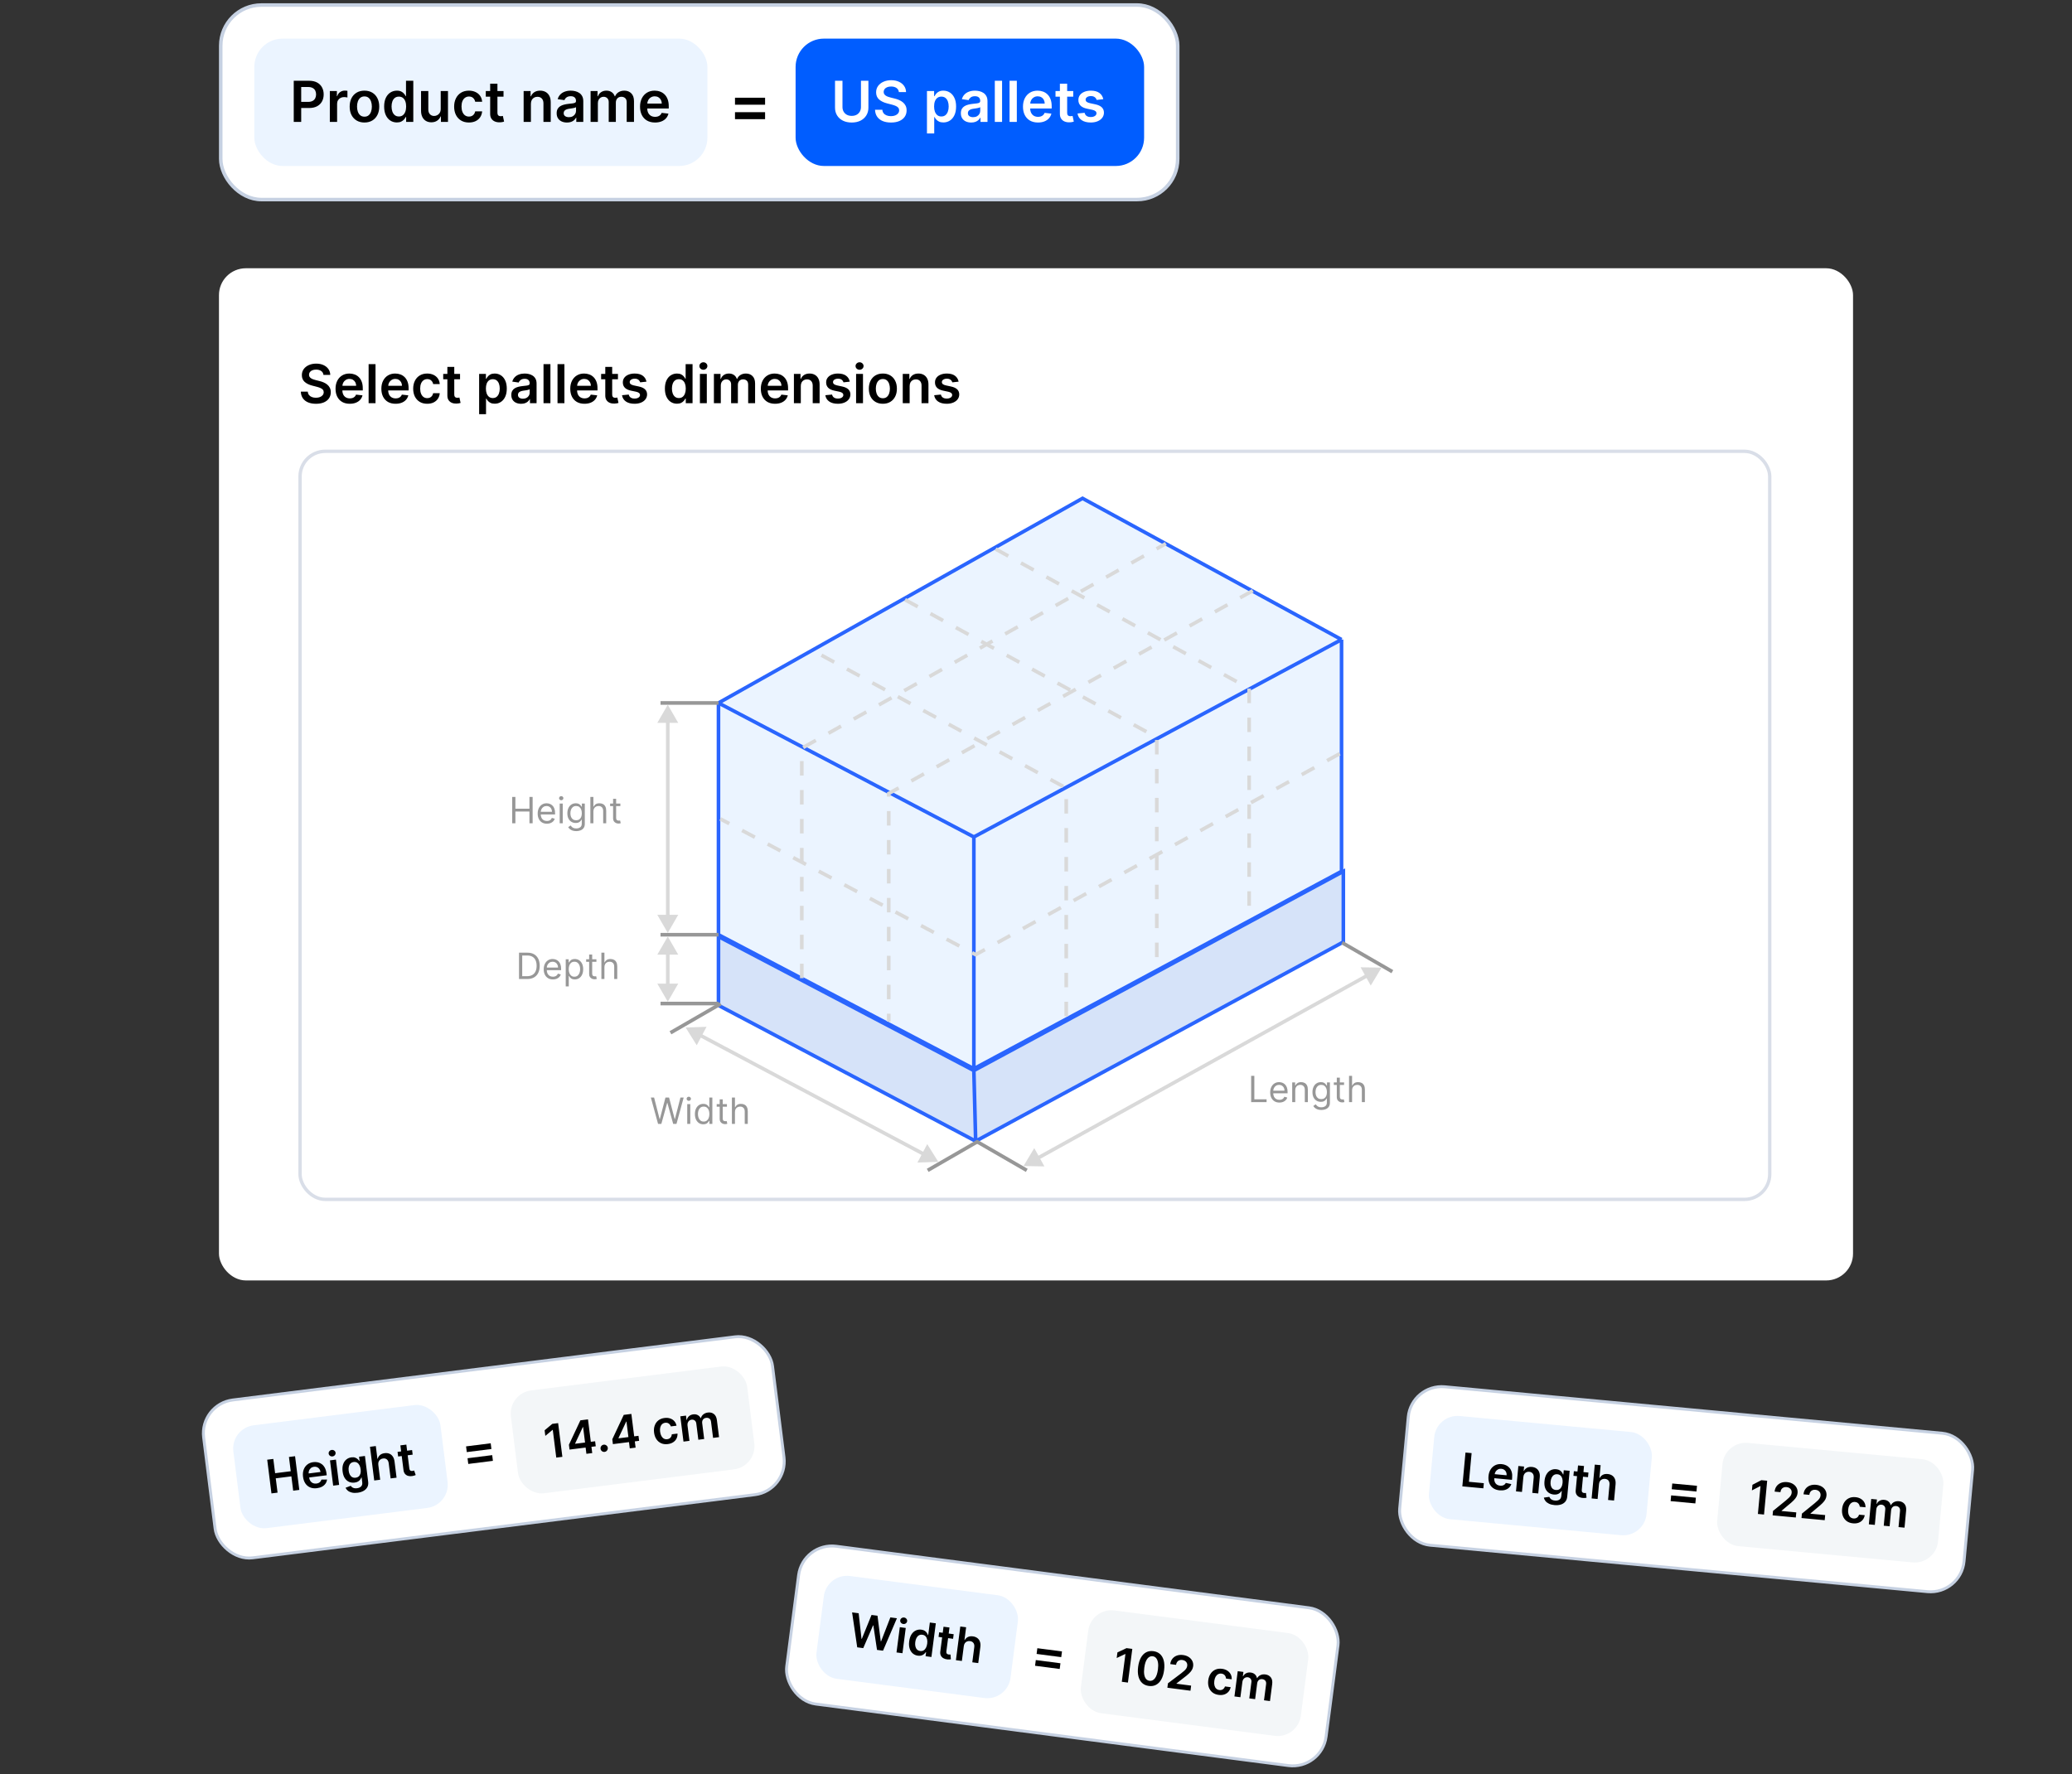 <svg width="634" height="543" viewBox="0 0 634 543" fill="none" xmlns="http://www.w3.org/2000/svg">
<rect x="0" y="0" width="634" height="543" fill="#333333" stroke="none"/>
<rect x="67" y="82.105" width="500" height="309.791" rx="8.214" fill="white"/>
<path d="M98.972 114.741C98.917 114.231 98.688 113.834 98.284 113.551C97.883 113.267 97.362 113.125 96.72 113.125C96.269 113.125 95.882 113.193 95.559 113.329C95.236 113.465 94.99 113.65 94.818 113.883C94.647 114.116 94.56 114.383 94.556 114.682C94.556 114.931 94.612 115.147 94.725 115.33C94.842 115.513 94.999 115.668 95.198 115.796C95.396 115.921 95.616 116.026 95.857 116.111C96.098 116.197 96.341 116.269 96.586 116.327L97.706 116.607C98.157 116.712 98.591 116.854 99.007 117.033C99.427 117.212 99.802 117.438 100.133 117.71C100.467 117.982 100.732 118.311 100.926 118.696C101.12 119.081 101.218 119.532 101.218 120.049C101.218 120.749 101.039 121.365 100.681 121.898C100.323 122.427 99.806 122.841 99.129 123.141C98.457 123.436 97.642 123.584 96.685 123.584C95.756 123.584 94.949 123.44 94.264 123.152C93.584 122.865 93.051 122.445 92.666 121.892C92.285 121.34 92.079 120.667 92.047 119.874H94.177C94.208 120.29 94.336 120.636 94.562 120.912C94.787 121.189 95.081 121.395 95.443 121.531C95.808 121.667 96.216 121.735 96.668 121.735C97.138 121.735 97.55 121.665 97.904 121.525C98.262 121.381 98.542 121.183 98.744 120.93C98.947 120.673 99.05 120.374 99.053 120.032C99.05 119.72 98.958 119.464 98.779 119.262C98.6 119.055 98.35 118.884 98.027 118.748C97.708 118.608 97.335 118.484 96.907 118.375L95.548 118.025C94.564 117.772 93.786 117.389 93.214 116.876C92.646 116.358 92.362 115.672 92.362 114.816C92.362 114.113 92.553 113.496 92.934 112.967C93.319 112.438 93.842 112.028 94.503 111.736C95.165 111.441 95.913 111.293 96.749 111.293C97.597 111.293 98.34 111.441 98.978 111.736C99.619 112.028 100.123 112.434 100.489 112.956C100.854 113.473 101.043 114.068 101.054 114.741H98.972ZM107.021 123.578C106.122 123.578 105.346 123.392 104.693 123.018C104.044 122.641 103.544 122.108 103.194 121.42C102.844 120.728 102.669 119.913 102.669 118.976C102.669 118.054 102.844 117.245 103.194 116.549C103.548 115.849 104.042 115.304 104.676 114.916C105.309 114.523 106.054 114.326 106.91 114.326C107.462 114.326 107.983 114.416 108.473 114.595C108.967 114.77 109.403 115.042 109.78 115.411C110.161 115.781 110.46 116.251 110.678 116.823C110.896 117.391 111.005 118.068 111.005 118.853V119.501H103.66V118.077H108.981C108.977 117.673 108.889 117.313 108.718 116.998C108.547 116.679 108.308 116.428 108.001 116.246C107.697 116.063 107.343 115.971 106.939 115.971C106.507 115.971 106.128 116.076 105.801 116.286C105.475 116.493 105.22 116.765 105.037 117.103C104.858 117.438 104.767 117.805 104.763 118.206V119.448C104.763 119.969 104.858 120.417 105.049 120.79C105.239 121.159 105.506 121.443 105.848 121.642C106.19 121.836 106.591 121.933 107.05 121.933C107.357 121.933 107.635 121.891 107.884 121.805C108.133 121.715 108.349 121.585 108.531 121.414C108.714 121.243 108.852 121.031 108.946 120.778L110.917 121C110.793 121.521 110.556 121.976 110.206 122.365C109.86 122.75 109.416 123.049 108.876 123.263C108.335 123.473 107.717 123.578 107.021 123.578ZM114.903 111.456V123.403H112.791V111.456H114.903ZM121.041 123.578C120.143 123.578 119.367 123.392 118.714 123.018C118.064 122.641 117.565 122.108 117.215 121.42C116.865 120.728 116.69 119.913 116.69 118.976C116.69 118.054 116.865 117.245 117.215 116.549C117.568 115.849 118.062 115.304 118.696 114.916C119.33 114.523 120.075 114.326 120.931 114.326C121.483 114.326 122.004 114.416 122.494 114.595C122.988 114.77 123.423 115.042 123.801 115.411C124.182 115.781 124.481 116.251 124.699 116.823C124.917 117.391 125.026 118.068 125.026 118.853V119.501H117.681V118.077H123.001C122.998 117.673 122.91 117.313 122.739 116.998C122.568 116.679 122.329 116.428 122.021 116.246C121.718 116.063 121.364 115.971 120.96 115.971C120.528 115.971 120.149 116.076 119.822 116.286C119.495 116.493 119.241 116.765 119.058 117.103C118.879 117.438 118.788 117.805 118.784 118.206V119.448C118.784 119.969 118.879 120.417 119.07 120.79C119.26 121.159 119.527 121.443 119.869 121.642C120.211 121.836 120.612 121.933 121.071 121.933C121.378 121.933 121.656 121.891 121.905 121.805C122.154 121.715 122.369 121.585 122.552 121.414C122.735 121.243 122.873 121.031 122.966 120.778L124.938 121C124.814 121.521 124.576 121.976 124.226 122.365C123.88 122.75 123.437 123.049 122.896 123.263C122.356 123.473 121.737 123.578 121.041 123.578ZM130.721 123.578C129.826 123.578 129.058 123.382 128.416 122.989C127.779 122.596 127.287 122.054 126.94 121.362C126.598 120.665 126.427 119.864 126.427 118.958C126.427 118.048 126.602 117.245 126.952 116.549C127.302 115.849 127.796 115.304 128.434 114.916C129.076 114.523 129.834 114.326 130.709 114.326C131.436 114.326 132.08 114.461 132.64 114.729C133.204 114.993 133.653 115.369 133.987 115.855C134.322 116.337 134.512 116.901 134.559 117.546H132.541C132.459 117.115 132.265 116.755 131.957 116.467C131.654 116.176 131.248 116.03 130.738 116.03C130.306 116.03 129.927 116.146 129.601 116.38C129.274 116.609 129.019 116.94 128.836 117.371C128.657 117.803 128.568 118.32 128.568 118.923C128.568 119.534 128.657 120.059 128.836 120.498C129.015 120.934 129.266 121.27 129.589 121.507C129.916 121.741 130.299 121.857 130.738 121.857C131.049 121.857 131.327 121.799 131.572 121.682C131.821 121.562 132.029 121.389 132.196 121.163C132.364 120.938 132.478 120.664 132.541 120.341H134.559C134.508 120.975 134.322 121.537 133.999 122.027C133.676 122.513 133.237 122.894 132.681 123.17C132.125 123.442 131.471 123.578 130.721 123.578ZM140.767 114.443V116.076H135.616V114.443H140.767ZM136.888 112.296H139V120.708C139 120.992 139.043 121.21 139.128 121.362C139.218 121.509 139.334 121.61 139.478 121.665C139.622 121.719 139.781 121.747 139.956 121.747C140.089 121.747 140.209 121.737 140.318 121.717C140.431 121.698 140.516 121.68 140.575 121.665L140.931 123.316C140.818 123.355 140.656 123.397 140.446 123.444C140.24 123.491 139.988 123.518 139.688 123.526C139.159 123.541 138.683 123.462 138.259 123.287C137.835 123.108 137.499 122.832 137.25 122.458C137.005 122.085 136.884 121.618 136.888 121.058V112.296ZM146.608 126.763V114.443H148.685V115.925H148.807C148.916 115.707 149.07 115.476 149.268 115.231C149.467 114.982 149.735 114.77 150.073 114.595C150.412 114.416 150.843 114.326 151.368 114.326C152.06 114.326 152.685 114.503 153.241 114.857C153.801 115.207 154.244 115.726 154.571 116.415C154.901 117.099 155.067 117.939 155.067 118.935C155.067 119.919 154.905 120.755 154.582 121.443C154.26 122.132 153.82 122.657 153.264 123.018C152.708 123.38 152.078 123.561 151.374 123.561C150.861 123.561 150.435 123.475 150.097 123.304C149.758 123.133 149.486 122.927 149.28 122.686C149.078 122.441 148.92 122.209 148.807 121.992H148.72V126.763H146.608ZM148.679 118.923C148.679 119.503 148.761 120.01 148.924 120.446C149.091 120.881 149.33 121.222 149.642 121.467C149.957 121.708 150.338 121.828 150.785 121.828C151.252 121.828 151.642 121.704 151.957 121.455C152.272 121.202 152.51 120.858 152.669 120.422C152.832 119.983 152.914 119.483 152.914 118.923C152.914 118.367 152.834 117.873 152.675 117.441C152.515 117.01 152.278 116.671 151.963 116.426C151.648 116.181 151.255 116.059 150.785 116.059C150.334 116.059 149.951 116.178 149.636 116.415C149.321 116.652 149.081 116.985 148.918 117.412C148.759 117.84 148.679 118.344 148.679 118.923ZM159.453 123.584C158.886 123.584 158.374 123.483 157.919 123.281C157.468 123.075 157.11 122.771 156.846 122.371C156.585 121.97 156.455 121.476 156.455 120.889C156.455 120.384 156.548 119.965 156.735 119.635C156.922 119.304 157.176 119.04 157.499 118.842C157.822 118.643 158.186 118.493 158.59 118.392C158.998 118.287 159.42 118.212 159.856 118.165C160.381 118.11 160.807 118.062 161.133 118.019C161.46 117.972 161.697 117.902 161.845 117.809C161.997 117.712 162.073 117.562 162.073 117.36V117.325C162.073 116.885 161.942 116.545 161.682 116.304C161.421 116.063 161.046 115.942 160.556 115.942C160.039 115.942 159.628 116.055 159.325 116.281C159.026 116.506 158.823 116.773 158.718 117.08L156.747 116.8C156.902 116.255 157.159 115.8 157.517 115.435C157.875 115.065 158.312 114.789 158.829 114.606C159.346 114.42 159.918 114.326 160.544 114.326C160.976 114.326 161.406 114.377 161.833 114.478C162.261 114.579 162.652 114.746 163.006 114.98C163.36 115.209 163.644 115.522 163.858 115.919C164.076 116.316 164.184 116.811 164.184 117.406V123.403H162.154V122.172H162.084C161.956 122.421 161.775 122.655 161.542 122.872C161.312 123.086 161.023 123.259 160.673 123.392C160.327 123.52 159.92 123.584 159.453 123.584ZM160.002 122.032C160.426 122.032 160.793 121.949 161.104 121.782C161.415 121.61 161.655 121.385 161.822 121.105C161.993 120.825 162.079 120.52 162.079 120.189V119.133C162.012 119.188 161.9 119.238 161.74 119.285C161.585 119.332 161.41 119.372 161.215 119.407C161.021 119.442 160.828 119.473 160.638 119.501C160.447 119.528 160.282 119.551 160.142 119.571C159.827 119.613 159.545 119.683 159.296 119.781C159.047 119.878 158.851 120.014 158.707 120.189C158.563 120.36 158.491 120.582 158.491 120.854C158.491 121.243 158.633 121.537 158.917 121.735C159.201 121.933 159.562 122.032 160.002 122.032ZM168.42 111.456V123.403H166.308V111.456H168.42ZM172.703 111.456V123.403H170.591V111.456H172.703ZM178.841 123.578C177.943 123.578 177.167 123.392 176.513 123.018C175.864 122.641 175.364 122.108 175.014 121.42C174.664 120.728 174.489 119.913 174.489 118.976C174.489 118.054 174.664 117.245 175.014 116.549C175.368 115.849 175.862 115.304 176.496 114.916C177.13 114.523 177.875 114.326 178.73 114.326C179.282 114.326 179.804 114.416 180.294 114.595C180.787 114.77 181.223 115.042 181.6 115.411C181.981 115.781 182.281 116.251 182.499 116.823C182.716 117.391 182.825 118.068 182.825 118.853V119.501H175.481V118.077H180.801C180.797 117.673 180.71 117.313 180.539 116.998C180.367 116.679 180.128 116.428 179.821 116.246C179.518 116.063 179.164 115.971 178.759 115.971C178.328 115.971 177.949 116.076 177.622 116.286C177.295 116.493 177.04 116.765 176.858 117.103C176.679 117.438 176.587 117.805 176.583 118.206V119.448C176.583 119.969 176.679 120.417 176.869 120.79C177.06 121.159 177.326 121.443 177.669 121.642C178.011 121.836 178.411 121.933 178.87 121.933C179.177 121.933 179.455 121.891 179.704 121.805C179.953 121.715 180.169 121.585 180.352 121.414C180.535 121.243 180.673 121.031 180.766 120.778L182.738 121C182.613 121.521 182.376 121.976 182.026 122.365C181.68 122.75 181.237 123.049 180.696 123.263C180.156 123.473 179.537 123.578 178.841 123.578ZM189.086 114.443V116.076H183.935V114.443H189.086ZM185.207 112.296H187.319V120.708C187.319 120.992 187.361 121.21 187.447 121.362C187.536 121.509 187.653 121.61 187.797 121.665C187.941 121.719 188.1 121.747 188.275 121.747C188.407 121.747 188.528 121.737 188.637 121.717C188.75 121.698 188.835 121.68 188.894 121.665L189.249 123.316C189.137 123.355 188.975 123.397 188.765 123.444C188.559 123.491 188.306 123.518 188.007 123.526C187.478 123.541 187.002 123.462 186.578 123.287C186.154 123.108 185.817 122.832 185.569 122.458C185.324 122.085 185.203 121.618 185.207 121.058V112.296ZM197.806 116.811L195.881 117.021C195.826 116.827 195.731 116.644 195.595 116.473C195.463 116.302 195.284 116.164 195.058 116.059C194.833 115.954 194.556 115.901 194.23 115.901C193.79 115.901 193.421 115.997 193.121 116.187C192.826 116.378 192.68 116.625 192.684 116.928C192.68 117.189 192.775 117.401 192.97 117.564C193.168 117.727 193.495 117.862 193.95 117.967L195.478 118.293C196.326 118.476 196.956 118.766 197.368 119.162C197.784 119.559 197.994 120.078 197.998 120.72C197.994 121.284 197.829 121.782 197.502 122.213C197.18 122.641 196.73 122.976 196.155 123.217C195.579 123.458 194.918 123.578 194.171 123.578C193.075 123.578 192.192 123.349 191.523 122.89C190.854 122.427 190.456 121.784 190.327 120.959L192.386 120.761C192.48 121.165 192.678 121.47 192.981 121.677C193.285 121.883 193.679 121.986 194.166 121.986C194.667 121.986 195.07 121.883 195.373 121.677C195.68 121.47 195.834 121.216 195.834 120.912C195.834 120.656 195.735 120.444 195.536 120.277C195.342 120.109 195.039 119.981 194.626 119.892L193.098 119.571C192.239 119.392 191.603 119.09 191.191 118.667C190.778 118.239 190.574 117.698 190.578 117.045C190.574 116.493 190.724 116.014 191.027 115.61C191.334 115.201 191.76 114.886 192.305 114.665C192.853 114.439 193.485 114.326 194.201 114.326C195.251 114.326 196.077 114.55 196.68 114.997C197.287 115.444 197.662 116.049 197.806 116.811ZM207.139 123.561C206.435 123.561 205.805 123.38 205.249 123.018C204.693 122.657 204.254 122.132 203.931 121.443C203.608 120.755 203.447 119.919 203.447 118.935C203.447 117.939 203.61 117.099 203.937 116.415C204.267 115.726 204.713 115.207 205.273 114.857C205.833 114.503 206.457 114.326 207.145 114.326C207.67 114.326 208.102 114.416 208.44 114.595C208.779 114.77 209.047 114.982 209.245 115.231C209.444 115.476 209.597 115.707 209.706 115.925H209.794V111.456H211.911V123.403H209.834V121.992H209.706C209.597 122.209 209.44 122.441 209.234 122.686C209.027 122.927 208.755 123.133 208.417 123.304C208.078 123.475 207.653 123.561 207.139 123.561ZM207.728 121.828C208.176 121.828 208.557 121.708 208.872 121.467C209.187 121.222 209.426 120.881 209.589 120.446C209.753 120.01 209.834 119.503 209.834 118.923C209.834 118.344 209.753 117.84 209.589 117.412C209.43 116.985 209.193 116.652 208.878 116.415C208.567 116.178 208.183 116.059 207.728 116.059C207.258 116.059 206.865 116.181 206.55 116.426C206.235 116.671 205.998 117.01 205.838 117.441C205.679 117.873 205.599 118.367 205.599 118.923C205.599 119.483 205.679 119.983 205.838 120.422C206.002 120.858 206.241 121.202 206.556 121.455C206.875 121.704 207.266 121.828 207.728 121.828ZM214.161 123.403V114.443H216.273V123.403H214.161ZM215.223 113.171C214.889 113.171 214.601 113.061 214.36 112.839C214.119 112.613 213.998 112.343 213.998 112.028C213.998 111.709 214.119 111.439 214.36 111.217C214.601 110.992 214.889 110.879 215.223 110.879C215.561 110.879 215.849 110.992 216.086 111.217C216.328 111.439 216.448 111.709 216.448 112.028C216.448 112.343 216.328 112.613 216.086 112.839C215.849 113.061 215.561 113.171 215.223 113.171ZM218.445 123.403V114.443H220.463V115.966H220.568C220.755 115.452 221.064 115.052 221.496 114.764C221.927 114.472 222.442 114.326 223.041 114.326C223.648 114.326 224.159 114.474 224.576 114.77C224.996 115.061 225.291 115.46 225.462 115.966H225.556C225.754 115.468 226.088 115.071 226.559 114.776C227.033 114.476 227.595 114.326 228.245 114.326C229.069 114.326 229.742 114.587 230.263 115.108C230.784 115.629 231.045 116.39 231.045 117.389V123.403H228.927V117.716C228.927 117.16 228.78 116.753 228.484 116.496C228.188 116.236 227.827 116.106 227.399 116.106C226.89 116.106 226.491 116.265 226.203 116.584C225.919 116.899 225.777 117.309 225.777 117.815V123.403H223.706V117.628C223.706 117.165 223.566 116.796 223.286 116.52C223.01 116.244 222.649 116.106 222.201 116.106C221.898 116.106 221.622 116.183 221.373 116.339C221.124 116.491 220.926 116.706 220.778 116.986C220.63 117.263 220.556 117.585 220.556 117.955V123.403H218.445ZM237.154 123.578C236.256 123.578 235.48 123.392 234.826 123.018C234.177 122.641 233.677 122.108 233.327 121.42C232.977 120.728 232.802 119.913 232.802 118.976C232.802 118.054 232.977 117.245 233.327 116.549C233.681 115.849 234.175 115.304 234.809 114.916C235.443 114.523 236.188 114.326 237.043 114.326C237.595 114.326 238.117 114.416 238.607 114.595C239.1 114.77 239.536 115.042 239.913 115.411C240.294 115.781 240.594 116.251 240.812 116.823C241.029 117.391 241.138 118.068 241.138 118.853V119.501H233.794V118.077H239.114C239.11 117.673 239.023 117.313 238.852 116.998C238.68 116.679 238.441 116.428 238.134 116.246C237.831 116.063 237.477 115.971 237.072 115.971C236.641 115.971 236.262 116.076 235.935 116.286C235.608 116.493 235.353 116.765 235.171 117.103C234.992 117.438 234.9 117.805 234.896 118.206V119.448C234.896 119.969 234.992 120.417 235.182 120.79C235.373 121.159 235.639 121.443 235.982 121.642C236.324 121.836 236.724 121.933 237.183 121.933C237.49 121.933 237.769 121.891 238.017 121.805C238.266 121.715 238.482 121.585 238.665 121.414C238.848 121.243 238.986 121.031 239.079 120.778L241.051 121C240.926 121.521 240.689 121.976 240.339 122.365C239.993 122.75 239.55 123.049 239.009 123.263C238.469 123.473 237.85 123.578 237.154 123.578ZM245.037 118.153V123.403H242.925V114.443H244.943V115.966H245.048C245.254 115.464 245.583 115.065 246.034 114.77C246.489 114.474 247.051 114.326 247.72 114.326C248.338 114.326 248.877 114.459 249.336 114.723C249.799 114.988 250.156 115.371 250.409 115.872C250.666 116.374 250.792 116.983 250.788 117.698V123.403H248.677V118.025C248.677 117.426 248.521 116.957 248.21 116.619C247.903 116.281 247.477 116.111 246.932 116.111C246.563 116.111 246.234 116.193 245.947 116.356C245.663 116.516 245.439 116.747 245.276 117.051C245.116 117.354 245.037 117.722 245.037 118.153ZM260.017 116.811L258.092 117.021C258.037 116.827 257.942 116.644 257.806 116.473C257.674 116.302 257.495 116.164 257.269 116.059C257.044 115.954 256.768 115.901 256.441 115.901C256.002 115.901 255.632 115.997 255.333 116.187C255.037 116.378 254.891 116.625 254.895 116.928C254.891 117.189 254.987 117.401 255.181 117.564C255.379 117.727 255.706 117.862 256.161 117.967L257.689 118.293C258.537 118.476 259.167 118.766 259.579 119.162C259.996 119.559 260.206 120.078 260.209 120.72C260.206 121.284 260.04 121.782 259.714 122.213C259.391 122.641 258.942 122.976 258.366 123.217C257.791 123.458 257.129 123.578 256.383 123.578C255.286 123.578 254.403 123.349 253.734 122.89C253.065 122.427 252.667 121.784 252.538 120.959L254.598 120.761C254.691 121.165 254.889 121.47 255.193 121.677C255.496 121.883 255.891 121.986 256.377 121.986C256.879 121.986 257.281 121.883 257.584 121.677C257.892 121.47 258.045 121.216 258.045 120.912C258.045 120.656 257.946 120.444 257.748 120.277C257.553 120.109 257.25 119.981 256.838 119.892L255.309 119.571C254.45 119.392 253.814 119.09 253.402 118.667C252.99 118.239 252.785 117.698 252.789 117.045C252.785 116.493 252.935 116.014 253.238 115.61C253.546 115.201 253.972 114.886 254.516 114.665C255.064 114.439 255.696 114.326 256.412 114.326C257.462 114.326 258.288 114.55 258.891 114.997C259.498 115.444 259.873 116.049 260.017 116.811ZM261.951 123.403V114.443H264.062V123.403H261.951ZM263.012 113.171C262.678 113.171 262.39 113.061 262.149 112.839C261.908 112.613 261.787 112.343 261.787 112.028C261.787 111.709 261.908 111.439 262.149 111.217C262.39 110.992 262.678 110.879 263.012 110.879C263.351 110.879 263.639 110.992 263.876 111.217C264.117 111.439 264.237 111.709 264.237 112.028C264.237 112.343 264.117 112.613 263.876 112.839C263.639 113.061 263.351 113.171 263.012 113.171ZM270.142 123.578C269.267 123.578 268.509 123.386 267.867 123.001C267.226 122.616 266.728 122.077 266.374 121.385C266.024 120.693 265.849 119.884 265.849 118.958C265.849 118.033 266.024 117.222 266.374 116.526C266.728 115.83 267.226 115.289 267.867 114.904C268.509 114.519 269.267 114.326 270.142 114.326C271.017 114.326 271.776 114.519 272.417 114.904C273.059 115.289 273.555 115.83 273.905 116.526C274.259 117.222 274.436 118.033 274.436 118.958C274.436 119.884 274.259 120.693 273.905 121.385C273.555 122.077 273.059 122.616 272.417 123.001C271.776 123.386 271.017 123.578 270.142 123.578ZM270.154 121.887C270.629 121.887 271.025 121.756 271.344 121.496C271.663 121.231 271.9 120.877 272.056 120.434C272.215 119.991 272.295 119.497 272.295 118.952C272.295 118.404 272.215 117.908 272.056 117.465C271.9 117.018 271.663 116.662 271.344 116.397C271.025 116.133 270.629 116.001 270.154 116.001C269.668 116.001 269.264 116.133 268.941 116.397C268.622 116.662 268.383 117.018 268.223 117.465C268.068 117.908 267.99 118.404 267.99 118.952C267.99 119.497 268.068 119.991 268.223 120.434C268.383 120.877 268.622 121.231 268.941 121.496C269.264 121.756 269.668 121.887 270.154 121.887ZM278.34 118.153V123.403H276.228V114.443H278.247V115.966H278.352C278.558 115.464 278.886 115.065 279.337 114.77C279.792 114.474 280.354 114.326 281.023 114.326C281.642 114.326 282.18 114.459 282.639 114.723C283.102 114.988 283.46 115.371 283.713 115.872C283.969 116.374 284.096 116.983 284.092 117.698V123.403H281.98V118.025C281.98 117.426 281.824 116.957 281.513 116.619C281.206 116.281 280.78 116.111 280.236 116.111C279.866 116.111 279.538 116.193 279.25 116.356C278.966 116.516 278.742 116.747 278.579 117.051C278.42 117.354 278.34 117.722 278.34 118.153ZM293.32 116.811L291.395 117.021C291.341 116.827 291.246 116.644 291.109 116.473C290.977 116.302 290.798 116.164 290.573 116.059C290.347 115.954 290.071 115.901 289.744 115.901C289.305 115.901 288.936 115.997 288.636 116.187C288.34 116.378 288.195 116.625 288.199 116.928C288.195 117.189 288.29 117.401 288.484 117.564C288.683 117.727 289.009 117.862 289.464 117.967L290.993 118.293C291.841 118.476 292.471 118.766 292.883 119.162C293.299 119.559 293.509 120.078 293.513 120.72C293.509 121.284 293.344 121.782 293.017 122.213C292.694 122.641 292.245 122.976 291.669 123.217C291.094 123.458 290.433 123.578 289.686 123.578C288.589 123.578 287.707 123.349 287.038 122.89C286.369 122.427 285.97 121.784 285.842 120.959L287.901 120.761C287.994 121.165 288.193 121.47 288.496 121.677C288.799 121.883 289.194 121.986 289.68 121.986C290.182 121.986 290.584 121.883 290.888 121.677C291.195 121.47 291.349 121.216 291.349 120.912C291.349 120.656 291.249 120.444 291.051 120.277C290.857 120.109 290.553 119.981 290.141 119.892L288.613 119.571C287.753 119.392 287.117 119.09 286.705 118.667C286.293 118.239 286.089 117.698 286.093 117.045C286.089 116.493 286.238 116.014 286.542 115.61C286.849 115.201 287.275 114.886 287.819 114.665C288.368 114.439 289 114.326 289.715 114.326C290.765 114.326 291.592 114.55 292.194 114.997C292.801 115.444 293.176 116.049 293.32 116.811Z" fill="black"/>
<rect x="91.814" y="138.13" width="449.692" height="228.953" rx="7.7" fill="white" stroke="#D9DEE8" stroke-width="1.027"/>
<path d="M219.844 307.701V286.642L297.986 327.652L411.043 266.69V288.304L298.54 349.266L219.844 307.701Z" fill="#D6E3F9"/>
<path d="M298.54 349.266L219.844 307.701V286.642L297.986 327.652M298.54 349.266L411.043 288.304V266.69L297.986 327.652M298.54 349.266L297.986 327.652" stroke="#2A65FE" stroke-width="1.108"/>
<path d="M219.844 286.088V215.15L331.238 152.525L410.489 195.753V266.691L297.986 327.098L219.844 286.088Z" fill="#EBF4FF"/>
<path d="M219.844 215.15V286.088L297.986 327.098M219.844 215.15L331.238 152.525L410.489 195.753M219.844 215.15L297.986 256.161M297.986 327.098L410.489 266.691V195.753M297.986 327.098V256.161M410.489 195.753L297.986 256.161" stroke="#2A65FE" stroke-width="1.108"/>
<path d="M326.252 311.027V241.197L248.664 199.078" stroke="#D9D9D9" stroke-width="1.108" stroke-dasharray="4.43 4.43"/>
<path d="M276.926 183.561L353.96 225.68V296.063" stroke="#D9D9D9" stroke-width="1.108" stroke-dasharray="4.43 4.43"/>
<path d="M304.637 168.043L382.225 210.716V281.1" stroke="#D9D9D9" stroke-width="1.108" stroke-dasharray="4.43 4.43"/>
<path d="M409.935 230.667L298.541 292.184L220.398 250.619" stroke="#D9D9D9" stroke-width="1.108" stroke-dasharray="4.43 4.43"/>
<path d="M245.336 299.388V229.005L356.73 166.38" stroke="#D9D9D9" stroke-width="1.108" stroke-dasharray="4.43 4.43"/>
<path d="M383.332 180.79L271.938 242.86V312.689" stroke="#D9D9D9" stroke-width="1.108" stroke-dasharray="4.43 4.43"/>
<line x1="202.109" y1="215.15" x2="219.844" y2="215.15" stroke="#979797" stroke-width="1.108"/>
<line x1="202.109" y1="286.087" x2="219.844" y2="286.087" stroke="#979797" stroke-width="1.108"/>
<line x1="202.109" y1="307.147" x2="219.844" y2="307.147" stroke="#979797" stroke-width="1.108"/>
<line x1="205.156" y1="316.088" x2="220.515" y2="307.221" stroke="#979797" stroke-width="1.108"/>
<line x1="283.856" y1="358.208" x2="299.214" y2="349.34" stroke="#979797" stroke-width="1.108"/>
<line x1="298.816" y1="349.34" x2="314.175" y2="358.208" stroke="#979797" stroke-width="1.108"/>
<line x1="410.679" y1="288.523" x2="426.038" y2="297.39" stroke="#979797" stroke-width="1.108"/>
<path d="M204.328 215.704L201.128 221.246H207.528L204.328 215.704ZM204.328 285.533L207.528 279.991H201.128L204.328 285.533ZM203.774 220.692V280.546H204.882V220.692H203.774Z" fill="#D9D9D9"/>
<path d="M204.328 286.642L201.128 292.184H207.528L204.328 286.642ZM204.328 306.593L207.528 301.051H201.128L204.328 306.593ZM203.774 291.629V301.605H204.882V291.629H203.774Z" fill="#D9D9D9"/>
<path d="M209.797 314.489L213.188 319.916L216.192 314.266L209.797 314.489ZM287.111 355.598L283.72 350.171L280.716 355.821L287.111 355.598ZM213.941 317.32L282.447 353.746L282.967 352.767L214.461 316.342L213.941 317.32Z" fill="#D9D9D9"/>
<path d="M313.176 356.882L319.574 356.994L316.472 351.397L313.176 356.882ZM422.721 296.16L416.323 296.049L419.425 301.646L422.721 296.16ZM317.807 354.949L418.627 299.063L418.09 298.094L317.27 353.979L317.807 354.949Z" fill="#D9D9D9"/>
<path d="M156.727 251.98V243.919H157.703V247.509H162.001V243.919H162.977V251.98H162.001V248.375H157.703V251.98H156.727ZM167.34 252.106C166.758 252.106 166.255 251.978 165.833 251.721C165.413 251.461 165.089 251.099 164.861 250.634C164.635 250.167 164.522 249.624 164.522 249.005C164.522 248.386 164.635 247.84 164.861 247.367C165.089 246.892 165.407 246.522 165.813 246.257C166.223 245.99 166.7 245.856 167.246 245.856C167.561 245.856 167.872 245.908 168.179 246.013C168.486 246.118 168.765 246.289 169.017 246.525C169.269 246.759 169.47 247.068 169.619 247.454C169.769 247.84 169.844 248.315 169.844 248.879V249.272H165.183V248.469H168.899C168.899 248.128 168.831 247.824 168.694 247.556C168.561 247.289 168.369 247.077 168.12 246.923C167.873 246.768 167.582 246.69 167.246 246.69C166.876 246.69 166.556 246.782 166.286 246.966C166.018 247.147 165.812 247.383 165.668 247.674C165.523 247.966 165.451 248.278 165.451 248.611V249.146C165.451 249.603 165.53 249.99 165.687 250.308C165.847 250.623 166.069 250.863 166.352 251.028C166.636 251.191 166.965 251.272 167.34 251.272C167.584 251.272 167.805 251.238 168.002 251.17C168.201 251.099 168.373 250.994 168.517 250.855C168.662 250.713 168.773 250.537 168.852 250.327L169.749 250.579C169.655 250.884 169.496 251.151 169.273 251.382C169.05 251.61 168.774 251.789 168.446 251.917C168.118 252.043 167.75 252.106 167.34 252.106ZM171.257 251.98V245.935H172.186V251.98H171.257ZM171.729 244.927C171.548 244.927 171.392 244.865 171.261 244.742C171.132 244.619 171.068 244.47 171.068 244.297C171.068 244.124 171.132 243.976 171.261 243.852C171.392 243.729 171.548 243.667 171.729 243.667C171.91 243.667 172.065 243.729 172.194 243.852C172.325 243.976 172.39 244.124 172.39 244.297C172.39 244.47 172.325 244.619 172.194 244.742C172.065 244.865 171.91 244.927 171.729 244.927ZM176.328 254.374C175.879 254.374 175.493 254.316 175.17 254.2C174.848 254.088 174.579 253.938 174.363 253.752C174.151 253.568 173.982 253.371 173.856 253.161L174.596 252.642C174.68 252.752 174.786 252.878 174.914 253.02C175.043 253.164 175.219 253.289 175.442 253.394C175.668 253.501 175.963 253.555 176.328 253.555C176.816 253.555 177.218 253.437 177.536 253.201C177.853 252.964 178.012 252.594 178.012 252.091V250.863H177.933C177.865 250.973 177.768 251.109 177.642 251.272C177.519 251.432 177.34 251.575 177.107 251.701C176.876 251.824 176.564 251.886 176.17 251.886C175.682 251.886 175.244 251.771 174.855 251.54C174.47 251.309 174.164 250.973 173.938 250.532C173.715 250.091 173.604 249.556 173.604 248.926C173.604 248.307 173.713 247.768 173.93 247.308C174.148 246.847 174.451 246.49 174.84 246.238C175.228 245.983 175.677 245.856 176.186 245.856C176.579 245.856 176.892 245.922 177.123 246.053C177.356 246.181 177.535 246.328 177.658 246.494C177.784 246.656 177.881 246.79 177.949 246.895H178.044V245.935H178.941V252.154C178.941 252.673 178.823 253.096 178.587 253.421C178.353 253.749 178.038 253.989 177.642 254.141C177.249 254.296 176.81 254.374 176.328 254.374ZM176.296 251.052C176.669 251.052 176.984 250.966 177.241 250.796C177.498 250.625 177.693 250.38 177.827 250.06C177.961 249.74 178.028 249.356 178.028 248.91C178.028 248.475 177.962 248.09 177.831 247.757C177.7 247.424 177.506 247.163 177.249 246.974C176.991 246.785 176.674 246.69 176.296 246.69C175.902 246.69 175.574 246.79 175.312 246.99C175.052 247.189 174.857 247.457 174.726 247.792C174.597 248.128 174.533 248.501 174.533 248.91C174.533 249.33 174.598 249.701 174.729 250.024C174.863 250.344 175.06 250.596 175.32 250.78C175.582 250.961 175.908 251.052 176.296 251.052ZM181.57 248.344V251.98H180.641V243.919H181.57V246.879H181.649C181.791 246.567 182.003 246.319 182.287 246.135C182.573 245.949 182.953 245.856 183.428 245.856C183.84 245.856 184.201 245.939 184.511 246.104C184.82 246.267 185.06 246.517 185.231 246.856C185.404 247.192 185.491 247.619 185.491 248.139V251.98H184.562V248.202C184.562 247.722 184.437 247.35 184.188 247.088C183.941 246.823 183.599 246.69 183.161 246.69C182.856 246.69 182.583 246.755 182.342 246.883C182.103 247.012 181.914 247.199 181.775 247.446C181.639 247.693 181.57 247.992 181.57 248.344ZM189.819 245.935V246.722H186.686V245.935H189.819ZM187.599 244.486H188.528V250.249C188.528 250.511 188.566 250.708 188.643 250.839C188.721 250.968 188.821 251.054 188.942 251.099C189.065 251.141 189.195 251.162 189.331 251.162C189.434 251.162 189.518 251.157 189.583 251.146C189.649 251.133 189.701 251.122 189.741 251.115L189.93 251.949C189.867 251.973 189.779 251.996 189.666 252.02C189.553 252.046 189.41 252.059 189.237 252.059C188.974 252.059 188.717 252.003 188.465 251.89C188.216 251.777 188.009 251.605 187.843 251.374C187.681 251.143 187.599 250.852 187.599 250.501V244.486Z" fill="#979797"/>
<path d="M161.302 299.642H158.815V291.581H161.413C162.195 291.581 162.864 291.742 163.42 292.065C163.976 292.385 164.403 292.845 164.699 293.446C164.996 294.044 165.144 294.761 165.144 295.595C165.144 296.435 164.994 297.158 164.695 297.764C164.396 298.368 163.961 298.832 163.389 299.157C162.817 299.48 162.121 299.642 161.302 299.642ZM159.791 298.776H161.239C161.906 298.776 162.458 298.647 162.897 298.39C163.335 298.133 163.661 297.767 163.877 297.292C164.092 296.817 164.199 296.251 164.199 295.595C164.199 294.945 164.093 294.384 163.881 293.915C163.668 293.442 163.351 293.08 162.928 292.828C162.506 292.574 161.979 292.446 161.35 292.446H159.791V298.776ZM169.19 299.768C168.608 299.768 168.105 299.639 167.683 299.382C167.263 299.122 166.939 298.76 166.711 298.295C166.485 297.828 166.372 297.285 166.372 296.666C166.372 296.047 166.485 295.501 166.711 295.029C166.939 294.554 167.256 294.184 167.663 293.919C168.072 293.651 168.55 293.517 169.096 293.517C169.411 293.517 169.722 293.57 170.029 293.675C170.336 293.779 170.615 293.95 170.867 294.186C171.119 294.42 171.32 294.729 171.469 295.115C171.619 295.501 171.694 295.976 171.694 296.54V296.934H167.033V296.131H170.749C170.749 295.789 170.681 295.485 170.544 295.217C170.411 294.95 170.219 294.739 169.97 294.584C169.723 294.429 169.432 294.352 169.096 294.352C168.726 294.352 168.406 294.443 168.135 294.627C167.868 294.808 167.662 295.044 167.518 295.336C167.373 295.627 167.301 295.939 167.301 296.272V296.808C167.301 297.264 167.38 297.651 167.537 297.969C167.697 298.284 167.919 298.524 168.202 298.689C168.486 298.852 168.815 298.933 169.19 298.933C169.434 298.933 169.655 298.899 169.852 298.831C170.051 298.76 170.223 298.655 170.367 298.516C170.512 298.374 170.623 298.198 170.702 297.988L171.599 298.24C171.505 298.545 171.346 298.812 171.123 299.043C170.9 299.272 170.624 299.45 170.296 299.579C169.968 299.705 169.6 299.768 169.19 299.768ZM173.107 301.909V293.596H174.004V294.556H174.114C174.183 294.451 174.277 294.317 174.398 294.155C174.521 293.989 174.697 293.842 174.925 293.714C175.156 293.583 175.468 293.517 175.862 293.517C176.371 293.517 176.82 293.644 177.208 293.899C177.596 294.153 177.9 294.514 178.117 294.981C178.335 295.448 178.444 295.999 178.444 296.634C178.444 297.275 178.335 297.83 178.117 298.299C177.9 298.766 177.598 299.129 177.212 299.386C176.826 299.64 176.382 299.768 175.878 299.768C175.489 299.768 175.178 299.703 174.945 299.575C174.711 299.443 174.532 299.295 174.406 299.13C174.28 298.962 174.183 298.823 174.114 298.713H174.036V301.909H173.107ZM174.02 296.619C174.02 297.075 174.087 297.478 174.221 297.827C174.354 298.173 174.55 298.445 174.807 298.642C175.064 298.836 175.379 298.933 175.752 298.933C176.14 298.933 176.464 298.831 176.724 298.626C176.986 298.419 177.183 298.141 177.314 297.792C177.448 297.44 177.515 297.049 177.515 296.619C177.515 296.194 177.45 295.81 177.318 295.469C177.19 295.126 176.994 294.854 176.732 294.655C176.472 294.453 176.145 294.352 175.752 294.352C175.374 294.352 175.056 294.447 174.799 294.639C174.542 294.828 174.348 295.093 174.217 295.434C174.086 295.772 174.02 296.167 174.02 296.619ZM182.49 293.596V294.383H179.357V293.596H182.49ZM180.27 292.147H181.199V297.91C181.199 298.172 181.237 298.369 181.313 298.5C181.392 298.629 181.492 298.715 181.613 298.76C181.736 298.802 181.866 298.823 182.002 298.823C182.105 298.823 182.189 298.818 182.254 298.807C182.32 298.794 182.372 298.784 182.412 298.776L182.601 299.61C182.538 299.634 182.45 299.657 182.337 299.681C182.224 299.707 182.081 299.72 181.908 299.72C181.645 299.72 181.388 299.664 181.136 299.551C180.887 299.438 180.68 299.266 180.514 299.035C180.352 298.805 180.27 298.513 180.27 298.162V292.147ZM184.946 296.005V299.642H184.018V291.581H184.946V294.54H185.025C185.167 294.228 185.379 293.98 185.663 293.797C185.949 293.61 186.329 293.517 186.804 293.517C187.216 293.517 187.577 293.6 187.887 293.765C188.196 293.928 188.436 294.178 188.607 294.517C188.78 294.853 188.867 295.28 188.867 295.8V299.642H187.938V295.863C187.938 295.383 187.813 295.011 187.564 294.749C187.317 294.484 186.975 294.352 186.537 294.352C186.232 294.352 185.959 294.416 185.718 294.544C185.479 294.673 185.29 294.861 185.151 295.107C185.015 295.354 184.946 295.653 184.946 296.005Z" fill="#979797"/>
<path d="M201.355 343.978L199.151 335.917H200.143L201.827 342.482H201.906L203.622 335.917H204.724L206.441 342.482H206.519L208.204 335.917H209.196L206.992 343.978H205.984L204.205 337.554H204.142L202.363 343.978H201.355ZM210.286 343.978V337.932H211.215V343.978H210.286ZM210.758 336.925C210.577 336.925 210.421 336.863 210.29 336.74C210.161 336.616 210.097 336.468 210.097 336.295C210.097 336.122 210.161 335.973 210.29 335.85C210.421 335.727 210.577 335.665 210.758 335.665C210.939 335.665 211.094 335.727 211.223 335.85C211.354 335.973 211.42 336.122 211.42 336.295C211.42 336.468 211.354 336.616 211.223 336.74C211.094 336.863 210.939 336.925 210.758 336.925ZM215.199 344.104C214.695 344.104 214.251 343.977 213.865 343.722C213.479 343.465 213.177 343.103 212.96 342.636C212.742 342.166 212.633 341.611 212.633 340.971C212.633 340.336 212.742 339.785 212.96 339.318C213.177 338.851 213.481 338.49 213.869 338.235C214.257 337.981 214.706 337.853 215.215 337.853C215.609 337.853 215.92 337.919 216.148 338.05C216.379 338.179 216.555 338.326 216.675 338.491C216.799 338.654 216.894 338.788 216.963 338.893H217.041V335.917H217.97V343.978H217.073V343.049H216.963C216.894 343.159 216.797 343.298 216.671 343.466C216.545 343.632 216.366 343.78 216.132 343.911C215.899 344.04 215.588 344.104 215.199 344.104ZM215.325 343.27C215.698 343.27 216.013 343.172 216.27 342.978C216.527 342.781 216.723 342.51 216.856 342.163C216.99 341.814 217.057 341.412 217.057 340.955C217.057 340.504 216.992 340.109 216.86 339.77C216.729 339.429 216.535 339.164 216.278 338.975C216.021 338.784 215.703 338.688 215.325 338.688C214.932 338.688 214.604 338.789 214.341 338.991C214.081 339.19 213.886 339.462 213.755 339.806C213.626 340.147 213.562 340.53 213.562 340.955C213.562 341.385 213.628 341.776 213.759 342.128C213.893 342.477 214.089 342.755 214.349 342.963C214.612 343.167 214.937 343.27 215.325 343.27ZM222.43 337.932V338.719H219.297V337.932H222.43ZM220.21 336.484H221.139V342.246C221.139 342.509 221.177 342.705 221.253 342.837C221.332 342.965 221.431 343.052 221.552 343.096C221.675 343.138 221.805 343.159 221.942 343.159C222.044 343.159 222.128 343.154 222.194 343.144C222.259 343.13 222.312 343.12 222.351 343.112L222.54 343.947C222.477 343.97 222.389 343.994 222.276 344.017C222.164 344.044 222.021 344.057 221.847 344.057C221.585 344.057 221.328 344 221.076 343.887C220.827 343.775 220.619 343.603 220.454 343.372C220.291 343.141 220.21 342.85 220.21 342.498V336.484ZM224.886 340.341V343.978H223.957V335.917H224.886V338.877H224.965C225.106 338.565 225.319 338.317 225.602 338.133C225.888 337.947 226.269 337.853 226.744 337.853C227.156 337.853 227.517 337.936 227.826 338.101C228.136 338.264 228.376 338.515 228.547 338.853C228.72 339.189 228.806 339.617 228.806 340.136V343.978H227.877V340.199C227.877 339.719 227.753 339.348 227.503 339.085C227.257 338.82 226.914 338.688 226.476 338.688C226.172 338.688 225.899 338.752 225.657 338.881C225.419 339.009 225.23 339.197 225.091 339.444C224.954 339.69 224.886 339.989 224.886 340.341Z" fill="#979797"/>
<path d="M382.833 337.328V329.267H383.81V336.462H387.557V337.328H382.833ZM391.477 337.454C390.895 337.454 390.392 337.325 389.97 337.068C389.55 336.808 389.226 336.446 388.997 335.981C388.772 335.514 388.659 334.971 388.659 334.352C388.659 333.733 388.772 333.187 388.997 332.715C389.226 332.24 389.543 331.87 389.95 331.605C390.359 331.337 390.837 331.203 391.383 331.203C391.697 331.203 392.008 331.256 392.315 331.361C392.622 331.466 392.902 331.636 393.154 331.872C393.406 332.106 393.606 332.415 393.756 332.801C393.906 333.187 393.98 333.662 393.98 334.226V334.62H389.32V333.817H393.036C393.036 333.476 392.968 333.171 392.831 332.903C392.697 332.636 392.506 332.425 392.256 332.27C392.01 332.115 391.718 332.038 391.383 332.038C391.013 332.038 390.692 332.129 390.422 332.313C390.155 332.494 389.949 332.73 389.804 333.022C389.66 333.313 389.588 333.625 389.588 333.958V334.494C389.588 334.95 389.666 335.337 389.824 335.655C389.984 335.97 390.206 336.21 390.489 336.375C390.773 336.538 391.102 336.619 391.477 336.619C391.721 336.619 391.942 336.585 392.138 336.517C392.338 336.446 392.51 336.341 392.654 336.202C392.798 336.06 392.91 335.884 392.989 335.674L393.886 335.926C393.791 336.231 393.633 336.498 393.41 336.729C393.187 336.958 392.911 337.136 392.583 337.265C392.255 337.391 391.886 337.454 391.477 337.454ZM396.322 333.691V337.328H395.393V331.282H396.291V332.226H396.37C396.511 331.919 396.726 331.673 397.015 331.486C397.304 331.298 397.676 331.203 398.133 331.203C398.542 331.203 398.901 331.287 399.208 331.455C399.515 331.62 399.753 331.872 399.924 332.211C400.094 332.547 400.18 332.972 400.18 333.486V337.328H399.251V333.549C399.251 333.074 399.128 332.704 398.881 332.439C398.634 332.171 398.296 332.038 397.865 332.038C397.569 332.038 397.304 332.102 397.07 332.23C396.839 332.359 396.657 332.547 396.523 332.793C396.389 333.04 396.322 333.339 396.322 333.691ZM404.318 339.721C403.869 339.721 403.483 339.663 403.16 339.548C402.838 339.435 402.569 339.285 402.353 339.099C402.141 338.915 401.972 338.718 401.846 338.508L402.586 337.989C402.67 338.099 402.776 338.225 402.904 338.367C403.033 338.511 403.209 338.636 403.432 338.741C403.658 338.848 403.953 338.902 404.318 338.902C404.806 338.902 405.208 338.784 405.526 338.548C405.843 338.312 406.002 337.942 406.002 337.438V336.21H405.923C405.855 336.32 405.758 336.456 405.632 336.619C405.509 336.779 405.33 336.922 405.097 337.048C404.866 337.172 404.554 337.233 404.16 337.233C403.672 337.233 403.234 337.118 402.845 336.887C402.46 336.656 402.154 336.32 401.928 335.879C401.705 335.438 401.594 334.903 401.594 334.273C401.594 333.654 401.703 333.115 401.92 332.656C402.138 332.194 402.441 331.837 402.83 331.585C403.218 331.33 403.667 331.203 404.176 331.203C404.569 331.203 404.882 331.269 405.113 331.4C405.346 331.528 405.525 331.675 405.648 331.841C405.774 332.003 405.871 332.137 405.939 332.242H406.034V331.282H406.931V337.501C406.931 338.02 406.813 338.443 406.577 338.768C406.343 339.096 406.028 339.336 405.632 339.489C405.239 339.643 404.8 339.721 404.318 339.721ZM404.286 336.399C404.659 336.399 404.974 336.313 405.231 336.143C405.488 335.972 405.683 335.727 405.817 335.407C405.951 335.087 406.018 334.704 406.018 334.257C406.018 333.822 405.952 333.437 405.821 333.104C405.69 332.771 405.496 332.51 405.239 332.321C404.981 332.132 404.664 332.038 404.286 332.038C403.892 332.038 403.564 332.137 403.302 332.337C403.042 332.536 402.847 332.804 402.716 333.14C402.587 333.476 402.523 333.848 402.523 334.257C402.523 334.677 402.588 335.049 402.72 335.371C402.853 335.692 403.05 335.943 403.31 336.127C403.572 336.308 403.898 336.399 404.286 336.399ZM411.261 331.282V332.069H408.128V331.282H411.261ZM409.041 329.833H409.97V335.596C409.97 335.858 410.008 336.055 410.084 336.186C410.163 336.315 410.262 336.401 410.383 336.446C410.506 336.488 410.636 336.509 410.773 336.509C410.875 336.509 410.959 336.504 411.025 336.493C411.09 336.48 411.143 336.47 411.182 336.462L411.371 337.296C411.308 337.32 411.22 337.343 411.107 337.367C410.994 337.393 410.851 337.406 410.678 337.406C410.416 337.406 410.159 337.35 409.907 337.237C409.657 337.124 409.45 336.952 409.285 336.721C409.122 336.491 409.041 336.199 409.041 335.848V329.833ZM413.717 333.691V337.328H412.788V329.267H413.717V332.226H413.796C413.937 331.914 414.15 331.666 414.433 331.483C414.719 331.296 415.1 331.203 415.575 331.203C415.987 331.203 416.348 331.286 416.657 331.451C416.967 331.614 417.207 331.864 417.377 332.203C417.551 332.539 417.637 332.966 417.637 333.486V337.328H416.708V333.549C416.708 333.069 416.584 332.697 416.334 332.435C416.088 332.17 415.745 332.038 415.307 332.038C415.003 332.038 414.73 332.102 414.488 332.23C414.25 332.359 414.061 332.547 413.922 332.793C413.785 333.04 413.717 333.339 413.717 333.691Z" fill="#979797"/>
<rect x="67.541" y="1.541" width="292.814" height="59.539" rx="12.442" fill="white"/>
<rect x="67.541" y="1.541" width="292.814" height="59.539" rx="12.442" stroke="#C6D1E2" stroke-width="1.082"/>
<rect x="77.82" y="11.819" width="138.638" height="38.983" rx="8.655" fill="#EBF4FF"/>
<path d="M89.882 37.31V24.721H94.603C95.57 24.721 96.382 24.901 97.038 25.262C97.697 25.622 98.195 26.118 98.531 26.749C98.871 27.376 99.041 28.089 99.041 28.889C99.041 29.696 98.871 30.413 98.531 31.04C98.191 31.667 97.689 32.161 97.025 32.522C96.361 32.878 95.544 33.056 94.573 33.056H91.444V31.181H94.265C94.831 31.181 95.294 31.083 95.654 30.886C96.015 30.69 96.281 30.419 96.454 30.075C96.63 29.731 96.718 29.335 96.718 28.889C96.718 28.442 96.63 28.048 96.454 27.708C96.281 27.368 96.013 27.104 95.648 26.915C95.288 26.723 94.823 26.626 94.253 26.626H92.163V37.31H89.882ZM100.924 37.31V27.868H103.082V29.442H103.18C103.352 28.897 103.647 28.477 104.065 28.182C104.487 27.882 104.969 27.733 105.51 27.733C105.633 27.733 105.77 27.739 105.922 27.751C106.077 27.759 106.207 27.774 106.309 27.794V29.841C106.215 29.808 106.065 29.78 105.86 29.755C105.659 29.727 105.465 29.712 105.276 29.712C104.871 29.712 104.506 29.8 104.182 29.977C103.862 30.149 103.61 30.388 103.426 30.696C103.242 31.003 103.149 31.358 103.149 31.759V37.31H100.924ZM111.517 37.495C110.595 37.495 109.796 37.292 109.12 36.886C108.444 36.48 107.919 35.913 107.546 35.183C107.177 34.454 106.993 33.601 106.993 32.626C106.993 31.651 107.177 30.796 107.546 30.063C107.919 29.329 108.444 28.759 109.12 28.354C109.796 27.948 110.595 27.745 111.517 27.745C112.439 27.745 113.238 27.948 113.914 28.354C114.591 28.759 115.113 29.329 115.482 30.063C115.855 30.796 116.041 31.651 116.041 32.626C116.041 33.601 115.855 34.454 115.482 35.183C115.113 35.913 114.591 36.48 113.914 36.886C113.238 37.292 112.439 37.495 111.517 37.495ZM111.529 35.712C112.029 35.712 112.447 35.575 112.783 35.3C113.119 35.021 113.369 34.648 113.533 34.181C113.701 33.714 113.785 33.194 113.785 32.62C113.785 32.042 113.701 31.52 113.533 31.052C113.369 30.581 113.119 30.206 112.783 29.927C112.447 29.649 112.029 29.509 111.529 29.509C111.017 29.509 110.591 29.649 110.251 29.927C109.915 30.206 109.663 30.581 109.495 31.052C109.331 31.52 109.249 32.042 109.249 32.62C109.249 33.194 109.331 33.714 109.495 34.181C109.663 34.648 109.915 35.021 110.251 35.3C110.591 35.575 111.017 35.712 111.529 35.712ZM121.434 37.476C120.692 37.476 120.028 37.285 119.442 36.904C118.856 36.523 118.393 35.97 118.053 35.245C117.713 34.519 117.543 33.638 117.543 32.601C117.543 31.552 117.715 30.667 118.059 29.946C118.408 29.221 118.877 28.673 119.467 28.305C120.057 27.932 120.715 27.745 121.44 27.745C121.993 27.745 122.448 27.839 122.805 28.028C123.161 28.212 123.444 28.436 123.653 28.698C123.862 28.956 124.024 29.2 124.139 29.43H124.231V24.721H126.462V37.31H124.274V35.822H124.139C124.024 36.052 123.858 36.296 123.641 36.554C123.424 36.808 123.137 37.025 122.78 37.206C122.424 37.386 121.975 37.476 121.434 37.476ZM122.055 35.65C122.526 35.65 122.928 35.523 123.26 35.269C123.592 35.011 123.844 34.653 124.016 34.194C124.188 33.734 124.274 33.2 124.274 32.589C124.274 31.979 124.188 31.448 124.016 30.997C123.848 30.546 123.598 30.196 123.266 29.946C122.938 29.696 122.534 29.571 122.055 29.571C121.559 29.571 121.145 29.7 120.813 29.958C120.481 30.216 120.231 30.573 120.063 31.028C119.895 31.483 119.811 32.003 119.811 32.589C119.811 33.179 119.895 33.706 120.063 34.169C120.235 34.628 120.487 34.99 120.819 35.257C121.155 35.519 121.567 35.65 122.055 35.65ZM134.852 33.339V27.868H137.077V37.31H134.919V35.632H134.821C134.608 36.16 134.257 36.593 133.77 36.929C133.286 37.265 132.69 37.433 131.981 37.433C131.362 37.433 130.815 37.296 130.34 37.021C129.868 36.742 129.499 36.339 129.233 35.81C128.967 35.277 128.834 34.634 128.834 33.88V27.868H131.059V33.536C131.059 34.134 131.223 34.609 131.551 34.962C131.878 35.314 132.309 35.49 132.841 35.49C133.169 35.49 133.487 35.411 133.794 35.251C134.102 35.091 134.354 34.853 134.55 34.538C134.751 34.218 134.852 33.819 134.852 33.339ZM143.484 37.495C142.541 37.495 141.732 37.288 141.056 36.874C140.383 36.46 139.865 35.888 139.5 35.159C139.14 34.425 138.959 33.581 138.959 32.626C138.959 31.667 139.144 30.821 139.513 30.087C139.881 29.349 140.402 28.776 141.074 28.366C141.75 27.952 142.549 27.745 143.471 27.745C144.238 27.745 144.916 27.887 145.506 28.169C146.1 28.448 146.574 28.843 146.926 29.356C147.278 29.864 147.479 30.458 147.528 31.138H145.402C145.315 30.683 145.111 30.304 144.787 30.001C144.467 29.694 144.039 29.54 143.502 29.54C143.047 29.54 142.648 29.663 142.303 29.909C141.959 30.151 141.691 30.499 141.498 30.954C141.31 31.409 141.215 31.954 141.215 32.589C141.215 33.233 141.31 33.786 141.498 34.249C141.687 34.708 141.951 35.062 142.291 35.312C142.635 35.558 143.039 35.681 143.502 35.681C143.83 35.681 144.123 35.62 144.381 35.497C144.643 35.37 144.863 35.187 145.039 34.95C145.215 34.712 145.336 34.423 145.402 34.083H147.528C147.475 34.751 147.278 35.343 146.938 35.859C146.598 36.372 146.135 36.773 145.549 37.064C144.963 37.351 144.275 37.495 143.484 37.495ZM154.071 27.868V29.589H148.643V27.868H154.071ZM149.983 25.606H152.208V34.47C152.208 34.769 152.253 34.999 152.343 35.159C152.437 35.314 152.56 35.421 152.712 35.478C152.864 35.536 153.032 35.564 153.216 35.564C153.355 35.564 153.482 35.554 153.597 35.533C153.716 35.513 153.806 35.495 153.868 35.478L154.243 37.218C154.124 37.259 153.954 37.304 153.732 37.353C153.515 37.402 153.249 37.431 152.933 37.439C152.376 37.456 151.874 37.371 151.427 37.187C150.981 36.999 150.626 36.708 150.364 36.314C150.106 35.921 149.979 35.429 149.983 34.839V25.606ZM162.451 31.778V37.31H160.225V27.868H162.352V29.473H162.463C162.68 28.944 163.026 28.524 163.502 28.212C163.981 27.901 164.573 27.745 165.278 27.745C165.93 27.745 166.497 27.884 166.981 28.163C167.469 28.442 167.846 28.846 168.112 29.374C168.383 29.903 168.516 30.544 168.512 31.298V37.31H166.286V31.642C166.286 31.011 166.122 30.517 165.795 30.161C165.471 29.804 165.022 29.626 164.448 29.626C164.059 29.626 163.713 29.712 163.41 29.884C163.11 30.052 162.875 30.296 162.703 30.616C162.535 30.936 162.451 31.323 162.451 31.778ZM173.491 37.501C172.892 37.501 172.354 37.394 171.874 37.181C171.399 36.964 171.022 36.644 170.743 36.222C170.468 35.8 170.331 35.279 170.331 34.661C170.331 34.128 170.43 33.687 170.626 33.339C170.823 32.991 171.091 32.712 171.431 32.503C171.772 32.294 172.155 32.136 172.581 32.03C173.011 31.919 173.456 31.839 173.915 31.79C174.468 31.733 174.917 31.681 175.261 31.636C175.605 31.587 175.855 31.513 176.011 31.415C176.171 31.312 176.251 31.155 176.251 30.942V30.905C176.251 30.442 176.114 30.083 175.839 29.829C175.564 29.575 175.169 29.448 174.653 29.448C174.108 29.448 173.675 29.567 173.356 29.804C173.04 30.042 172.827 30.323 172.716 30.647L170.639 30.352C170.802 29.778 171.073 29.298 171.45 28.913C171.827 28.524 172.288 28.233 172.833 28.04C173.378 27.843 173.98 27.745 174.64 27.745C175.095 27.745 175.548 27.798 175.999 27.905C176.45 28.012 176.861 28.188 177.234 28.434C177.607 28.675 177.906 29.005 178.132 29.423C178.361 29.841 178.476 30.364 178.476 30.991V37.31H176.337V36.013H176.263C176.128 36.275 175.937 36.521 175.691 36.751C175.45 36.976 175.144 37.158 174.776 37.298C174.411 37.433 173.983 37.501 173.491 37.501ZM174.069 35.865C174.515 35.865 174.903 35.777 175.23 35.601C175.558 35.421 175.81 35.183 175.987 34.888C176.167 34.593 176.257 34.271 176.257 33.923V32.81C176.187 32.868 176.068 32.921 175.9 32.97C175.737 33.019 175.552 33.062 175.347 33.099C175.142 33.136 174.939 33.169 174.739 33.198C174.538 33.226 174.364 33.251 174.216 33.271C173.884 33.316 173.587 33.39 173.325 33.493C173.063 33.595 172.856 33.739 172.704 33.923C172.552 34.103 172.477 34.337 172.477 34.624C172.477 35.034 172.626 35.343 172.925 35.552C173.224 35.761 173.606 35.865 174.069 35.865ZM180.714 37.31V27.868H182.841V29.473H182.951C183.148 28.931 183.474 28.509 183.929 28.206C184.383 27.899 184.926 27.745 185.558 27.745C186.197 27.745 186.736 27.901 187.174 28.212C187.617 28.52 187.928 28.94 188.109 29.473H188.207C188.416 28.948 188.768 28.53 189.264 28.218C189.764 27.903 190.356 27.745 191.041 27.745C191.91 27.745 192.619 28.02 193.168 28.569C193.717 29.118 193.991 29.919 193.991 30.972V37.31H191.76V31.317C191.76 30.731 191.604 30.302 191.293 30.032C190.981 29.757 190.6 29.62 190.149 29.62C189.613 29.62 189.193 29.788 188.889 30.124C188.59 30.456 188.441 30.888 188.441 31.421V37.31H186.258V31.224C186.258 30.737 186.111 30.347 185.816 30.056C185.525 29.765 185.144 29.62 184.672 29.62C184.353 29.62 184.062 29.702 183.799 29.866C183.537 30.026 183.328 30.253 183.172 30.548C183.017 30.839 182.939 31.179 182.939 31.569V37.31H180.714ZM200.429 37.495C199.482 37.495 198.665 37.298 197.976 36.904C197.292 36.507 196.765 35.945 196.396 35.22C196.028 34.491 195.843 33.632 195.843 32.644C195.843 31.673 196.028 30.821 196.396 30.087C196.769 29.349 197.29 28.776 197.958 28.366C198.626 27.952 199.411 27.745 200.312 27.745C200.894 27.745 201.443 27.839 201.96 28.028C202.48 28.212 202.939 28.499 203.337 28.889C203.738 29.278 204.054 29.774 204.283 30.376C204.513 30.974 204.627 31.688 204.627 32.515V33.198H196.888V31.698H202.494C202.49 31.271 202.398 30.892 202.218 30.561C202.037 30.224 201.785 29.96 201.462 29.767C201.142 29.575 200.769 29.479 200.343 29.479C199.888 29.479 199.488 29.589 199.144 29.811C198.8 30.028 198.532 30.315 198.339 30.671C198.15 31.024 198.054 31.411 198.05 31.833V33.142C198.05 33.691 198.15 34.163 198.351 34.556C198.552 34.946 198.833 35.245 199.193 35.454C199.554 35.658 199.976 35.761 200.46 35.761C200.783 35.761 201.076 35.716 201.339 35.626C201.601 35.532 201.828 35.394 202.021 35.214C202.214 35.034 202.359 34.81 202.458 34.544L204.535 34.777C204.404 35.327 204.154 35.806 203.785 36.216C203.421 36.622 202.953 36.937 202.384 37.163C201.814 37.384 201.163 37.495 200.429 37.495Z" fill="black"/>
<path d="M224.899 32.047V29.91H234.104V32.047H224.899ZM224.899 36.473V34.336H234.104V36.473H224.899Z" fill="black"/>
<rect x="243.441" y="11.819" width="106.638" height="38.983" rx="8.655" fill="#005DFF"/>
<path d="M263.439 24.721H265.72V32.946C265.72 33.847 265.507 34.64 265.081 35.325C264.659 36.009 264.064 36.544 263.298 36.929C262.532 37.31 261.636 37.501 260.612 37.501C259.583 37.501 258.686 37.31 257.919 36.929C257.153 36.544 256.559 36.009 256.137 35.325C255.714 34.64 255.503 33.847 255.503 32.946V24.721H257.784V32.755C257.784 33.28 257.899 33.747 258.128 34.157C258.362 34.566 258.69 34.888 259.112 35.122C259.534 35.351 260.034 35.466 260.612 35.466C261.19 35.466 261.689 35.351 262.112 35.122C262.538 34.888 262.866 34.566 263.095 34.157C263.325 33.747 263.439 33.28 263.439 32.755V24.721ZM275.041 28.182C274.983 27.645 274.741 27.227 274.315 26.928C273.893 26.628 273.344 26.479 272.668 26.479C272.192 26.479 271.785 26.551 271.444 26.694C271.104 26.837 270.844 27.032 270.664 27.278C270.483 27.524 270.391 27.805 270.387 28.12C270.387 28.382 270.447 28.61 270.565 28.802C270.688 28.995 270.854 29.159 271.063 29.294C271.272 29.425 271.504 29.536 271.758 29.626C272.012 29.716 272.268 29.792 272.526 29.854L273.707 30.149C274.182 30.259 274.639 30.409 275.077 30.597C275.52 30.786 275.915 31.024 276.264 31.311C276.616 31.597 276.895 31.944 277.1 32.349C277.305 32.755 277.407 33.23 277.407 33.776C277.407 34.513 277.219 35.163 276.842 35.724C276.465 36.281 275.92 36.718 275.206 37.033C274.498 37.345 273.639 37.501 272.631 37.501C271.651 37.501 270.801 37.349 270.08 37.046C269.363 36.742 268.801 36.3 268.395 35.718C267.994 35.136 267.777 34.427 267.744 33.591H269.988C270.02 34.029 270.156 34.394 270.393 34.685C270.631 34.976 270.94 35.193 271.321 35.337C271.707 35.48 272.137 35.552 272.612 35.552C273.108 35.552 273.543 35.478 273.916 35.331C274.293 35.179 274.588 34.97 274.801 34.704C275.014 34.433 275.122 34.118 275.127 33.757C275.122 33.429 275.026 33.159 274.838 32.946C274.649 32.728 274.385 32.548 274.045 32.405C273.709 32.257 273.315 32.126 272.864 32.011L271.432 31.642C270.395 31.376 269.576 30.972 268.973 30.431C268.375 29.886 268.076 29.163 268.076 28.262C268.076 27.52 268.277 26.87 268.678 26.313C269.084 25.756 269.635 25.323 270.332 25.016C271.028 24.704 271.817 24.549 272.698 24.549C273.592 24.549 274.375 24.704 275.047 25.016C275.723 25.323 276.254 25.751 276.639 26.301C277.024 26.846 277.223 27.473 277.235 28.182H275.041ZM283.636 40.851V27.868H285.824V29.43H285.953C286.068 29.2 286.23 28.956 286.439 28.698C286.648 28.436 286.931 28.212 287.287 28.028C287.644 27.839 288.099 27.745 288.652 27.745C289.381 27.745 290.039 27.932 290.625 28.305C291.215 28.673 291.682 29.221 292.027 29.946C292.375 30.667 292.549 31.552 292.549 32.601C292.549 33.638 292.379 34.519 292.039 35.245C291.699 35.97 291.236 36.523 290.65 36.904C290.064 37.285 289.4 37.476 288.658 37.476C288.117 37.476 287.668 37.386 287.312 37.206C286.955 37.025 286.668 36.808 286.451 36.554C286.238 36.296 286.072 36.052 285.953 35.822H285.861V40.851H283.636ZM285.818 32.589C285.818 33.2 285.904 33.734 286.076 34.194C286.252 34.653 286.504 35.011 286.832 35.269C287.164 35.523 287.566 35.65 288.037 35.65C288.529 35.65 288.941 35.519 289.273 35.257C289.605 34.99 289.855 34.628 290.023 34.169C290.195 33.706 290.281 33.179 290.281 32.589C290.281 32.003 290.197 31.483 290.029 31.028C289.861 30.573 289.611 30.216 289.279 29.958C288.947 29.7 288.533 29.571 288.037 29.571C287.562 29.571 287.158 29.696 286.826 29.946C286.494 30.196 286.242 30.546 286.07 30.997C285.902 31.448 285.818 31.979 285.818 32.589ZM297.172 37.501C296.573 37.501 296.034 37.394 295.555 37.181C295.08 36.964 294.703 36.644 294.424 36.222C294.149 35.8 294.012 35.279 294.012 34.661C294.012 34.128 294.11 33.687 294.307 33.339C294.504 32.991 294.772 32.712 295.112 32.503C295.453 32.294 295.836 32.136 296.262 32.03C296.692 31.919 297.137 31.839 297.596 31.79C298.149 31.733 298.598 31.681 298.942 31.636C299.286 31.587 299.536 31.513 299.692 31.415C299.852 31.312 299.932 31.155 299.932 30.942V30.905C299.932 30.442 299.794 30.083 299.52 29.829C299.245 29.575 298.85 29.448 298.333 29.448C297.788 29.448 297.356 29.567 297.036 29.804C296.721 30.042 296.508 30.323 296.397 30.647L294.319 30.352C294.483 29.778 294.754 29.298 295.131 28.913C295.508 28.524 295.969 28.233 296.514 28.04C297.059 27.843 297.661 27.745 298.321 27.745C298.776 27.745 299.229 27.798 299.68 27.905C300.13 28.012 300.542 28.188 300.915 28.434C301.288 28.675 301.587 29.005 301.813 29.423C302.042 29.841 302.157 30.364 302.157 30.991V37.31H300.018V36.013H299.944C299.809 36.275 299.618 36.521 299.372 36.751C299.131 36.976 298.825 37.158 298.456 37.298C298.092 37.433 297.663 37.501 297.172 37.501ZM297.749 35.865C298.196 35.865 298.583 35.777 298.911 35.601C299.239 35.421 299.491 35.183 299.667 34.888C299.848 34.593 299.938 34.271 299.938 33.923V32.81C299.868 32.868 299.749 32.921 299.581 32.97C299.417 33.019 299.233 33.062 299.028 33.099C298.823 33.136 298.62 33.169 298.42 33.198C298.219 33.226 298.045 33.251 297.897 33.271C297.565 33.316 297.268 33.39 297.006 33.493C296.743 33.595 296.536 33.739 296.385 33.923C296.233 34.103 296.157 34.337 296.157 34.624C296.157 35.034 296.307 35.343 296.606 35.552C296.905 35.761 297.286 35.865 297.749 35.865ZM306.62 24.721V37.31H304.395V24.721H306.62ZM311.133 24.721V37.31H308.908V24.721H311.133ZM317.602 37.495C316.655 37.495 315.837 37.298 315.149 36.904C314.465 36.507 313.938 35.945 313.569 35.22C313.2 34.491 313.016 33.632 313.016 32.644C313.016 31.673 313.2 30.821 313.569 30.087C313.942 29.349 314.462 28.776 315.13 28.366C315.798 27.952 316.583 27.745 317.485 27.745C318.067 27.745 318.616 27.839 319.132 28.028C319.653 28.212 320.112 28.499 320.509 28.889C320.911 29.278 321.226 29.774 321.456 30.376C321.685 30.974 321.8 31.688 321.8 32.515V33.198H314.061V31.698H319.667C319.663 31.271 319.571 30.892 319.39 30.561C319.21 30.224 318.958 29.96 318.634 29.767C318.315 29.575 317.942 29.479 317.516 29.479C317.061 29.479 316.661 29.589 316.317 29.811C315.973 30.028 315.704 30.315 315.512 30.671C315.323 31.024 315.227 31.411 315.223 31.833V33.142C315.223 33.691 315.323 34.163 315.524 34.556C315.725 34.946 316.005 35.245 316.366 35.454C316.727 35.658 317.149 35.761 317.632 35.761C317.956 35.761 318.249 35.716 318.511 35.626C318.774 35.532 319.001 35.394 319.194 35.214C319.386 35.034 319.532 34.81 319.63 34.544L321.708 34.777C321.577 35.327 321.327 35.806 320.958 36.216C320.593 36.622 320.126 36.937 319.556 37.163C318.987 37.384 318.335 37.495 317.602 37.495ZM328.397 27.868V29.589H322.97V27.868H328.397ZM324.31 25.606H326.535V34.47C326.535 34.769 326.58 34.999 326.67 35.159C326.764 35.314 326.887 35.421 327.039 35.478C327.191 35.536 327.359 35.564 327.543 35.564C327.682 35.564 327.809 35.554 327.924 35.533C328.043 35.513 328.133 35.495 328.195 35.478L328.57 37.218C328.451 37.259 328.281 37.304 328.059 37.353C327.842 37.402 327.576 37.431 327.26 37.439C326.703 37.456 326.201 37.371 325.754 37.187C325.307 36.999 324.953 36.708 324.691 36.314C324.433 35.921 324.306 35.429 324.31 34.839V25.606ZM337.586 30.364L335.557 30.585C335.5 30.38 335.4 30.188 335.256 30.007C335.117 29.827 334.928 29.681 334.691 29.571C334.453 29.46 334.162 29.405 333.818 29.405C333.355 29.405 332.965 29.505 332.65 29.706C332.338 29.907 332.185 30.167 332.189 30.487C332.185 30.761 332.285 30.985 332.49 31.157C332.699 31.329 333.043 31.47 333.523 31.581L335.133 31.925C336.027 32.118 336.69 32.423 337.125 32.841C337.563 33.259 337.785 33.806 337.789 34.482C337.785 35.077 337.61 35.601 337.266 36.056C336.926 36.507 336.453 36.859 335.846 37.113C335.24 37.367 334.543 37.495 333.756 37.495C332.601 37.495 331.67 37.253 330.965 36.769C330.261 36.281 329.84 35.603 329.705 34.734L331.875 34.525C331.974 34.952 332.183 35.273 332.502 35.49C332.822 35.708 333.238 35.816 333.75 35.816C334.279 35.816 334.703 35.708 335.023 35.49C335.346 35.273 335.508 35.005 335.508 34.685C335.508 34.415 335.404 34.191 335.195 34.015C334.99 33.839 334.67 33.704 334.236 33.609L332.625 33.271C331.719 33.083 331.049 32.765 330.615 32.319C330.181 31.868 329.965 31.298 329.97 30.61C329.965 30.028 330.123 29.524 330.443 29.098C330.767 28.667 331.215 28.335 331.789 28.102C332.367 27.864 333.033 27.745 333.787 27.745C334.893 27.745 335.764 27.981 336.399 28.452C337.039 28.923 337.434 29.561 337.586 30.364Z" fill="white"/>
<rect x="245.686" y="471.925" width="166.435" height="48.697" rx="10.275" transform="rotate(7.42 245.686 471.925)" fill="white"/>
<rect x="245.686" y="471.925" width="166.435" height="48.697" rx="10.275" transform="rotate(7.42 245.686 471.925)" stroke="#C6D1E2" stroke-width="0.893"/>
<rect x="253.008" y="481.438" width="59.869" height="31.721" rx="7.148" transform="rotate(7.42 253.008 481.438)" fill="#EBF4FF"/>
<path d="M262.296 504.189L260.729 493.5L262.738 493.762L263.608 501.58L263.704 501.592L266.674 494.275L268.501 494.513L269.502 502.353L269.593 502.364L272.438 495.025L274.446 495.287L270.194 505.217L268.352 504.977L267.23 497.475L267.149 497.464L264.138 504.429L262.296 504.189ZM274.318 505.754L275.325 498.022L277.148 498.26L276.141 505.992L274.318 505.754ZM276.384 497.044C276.096 497.007 275.86 496.879 275.677 496.66C275.494 496.439 275.42 496.192 275.456 495.92C275.492 495.645 275.626 495.425 275.859 495.261C276.092 495.093 276.353 495.028 276.642 495.066C276.934 495.104 277.17 495.234 277.349 495.455C277.532 495.673 277.606 495.92 277.57 496.195C277.535 496.467 277.4 496.687 277.167 496.854C276.937 497.019 276.676 497.082 276.384 497.044ZM280.866 506.745C280.259 506.666 279.735 506.439 279.296 506.065C278.857 505.69 278.537 505.188 278.335 504.557C278.134 503.927 278.089 503.188 278.199 502.338C278.311 501.479 278.547 500.773 278.906 500.219C279.268 499.662 279.711 499.264 280.233 499.025C280.756 498.783 281.315 498.7 281.909 498.777C282.362 498.836 282.724 498.962 282.996 499.154C283.269 499.343 283.476 499.557 283.619 499.794C283.763 500.027 283.87 500.244 283.939 500.444L284.015 500.454L284.517 496.598L286.344 496.836L285.002 507.146L283.209 506.912L283.368 505.694L283.257 505.68C283.139 505.855 282.977 506.037 282.772 506.226C282.567 506.411 282.309 506.558 281.997 506.667C281.686 506.777 281.309 506.803 280.866 506.745ZM281.569 505.316C281.955 505.367 282.298 505.306 282.596 505.133C282.896 504.957 283.14 504.69 283.33 504.333C283.52 503.975 283.648 503.546 283.713 503.046C283.778 502.546 283.764 502.102 283.671 501.715C283.582 501.328 283.414 501.014 283.169 500.774C282.927 500.534 282.61 500.389 282.218 500.338C281.811 500.285 281.459 500.347 281.159 500.523C280.86 500.699 280.617 500.964 280.431 501.319C280.245 501.673 280.121 502.09 280.058 502.57C279.995 503.054 280.008 503.494 280.096 503.891C280.188 504.285 280.356 504.609 280.599 504.863C280.847 505.113 281.17 505.264 281.569 505.316ZM291.811 500.169L291.628 501.579L287.183 501L287.366 499.59L291.811 500.169ZM288.705 497.881L290.527 498.118L289.582 505.377C289.55 505.622 289.563 505.815 289.619 505.955C289.68 506.093 289.769 506.193 289.887 506.256C290.005 506.32 290.14 506.361 290.291 506.381C290.405 506.396 290.51 506.401 290.606 506.396C290.706 506.392 290.782 506.387 290.834 506.38L290.955 507.844C290.853 507.865 290.709 507.884 290.523 507.901C290.34 507.918 290.119 507.913 289.859 507.886C289.401 507.84 288.999 507.718 288.653 507.519C288.307 507.317 288.048 507.041 287.875 506.691C287.706 506.341 287.654 505.925 287.72 505.442L288.705 497.881ZM294.907 503.828L294.317 508.359L292.495 508.122L293.837 497.812L295.619 498.044L295.112 501.935L295.203 501.947C295.441 501.534 295.766 501.227 296.178 501.025C296.594 500.819 297.097 500.755 297.688 500.832C298.225 500.902 298.678 501.076 299.048 501.352C299.418 501.629 299.684 501.998 299.846 502.46C300.011 502.921 300.053 503.464 299.972 504.089L299.331 509.012L297.508 508.774L298.113 504.133C298.18 503.613 298.099 503.191 297.868 502.868C297.641 502.541 297.287 502.347 296.808 502.284C296.485 502.242 296.188 502.275 295.914 502.383C295.645 502.488 295.421 502.661 295.242 502.904C295.067 503.148 294.955 503.456 294.907 503.828Z" fill="black"/>
<path d="M317.185 506.209L317.413 504.459L324.951 505.44L324.723 507.19L317.185 506.209ZM316.713 509.833L316.941 508.083L324.479 509.065L324.251 510.815L316.713 509.833Z" fill="black"/>
<rect x="333.914" y="491.975" width="67.869" height="31.721" rx="7.148" transform="rotate(7.42 333.914 491.975)" fill="#F3F6F8"/>
<path d="M346.468 504.666L345.125 514.976L343.258 514.733L344.364 506.24L344.303 506.232L341.691 507.459L341.914 505.747L344.691 504.435L346.468 504.666ZM351.528 516.009C350.699 515.901 350.015 515.599 349.476 515.102C348.94 514.602 348.565 513.934 348.349 513.097C348.138 512.257 348.105 511.275 348.252 510.151C348.402 509.027 348.685 508.092 349.104 507.344C349.526 506.593 350.059 506.049 350.704 505.709C351.352 505.371 352.089 505.255 352.915 505.363C353.74 505.47 354.423 505.771 354.963 506.264C355.502 506.758 355.878 507.421 356.091 508.254C356.306 509.087 356.341 510.065 356.195 511.186C356.048 512.313 355.764 513.256 355.341 514.013C354.922 514.767 354.388 515.315 353.739 515.657C353.094 516 352.357 516.117 351.528 516.009ZM351.733 514.434C352.377 514.518 352.927 514.267 353.382 513.681C353.841 513.092 354.151 512.179 354.313 510.94C354.419 510.121 354.423 509.422 354.325 508.843C354.226 508.264 354.039 507.813 353.764 507.49C353.489 507.164 353.138 506.974 352.712 506.918C352.071 506.835 351.523 507.087 351.067 507.676C350.612 508.262 350.303 509.169 350.139 510.397C350.029 511.219 350.021 511.921 350.116 512.503C350.214 513.086 350.401 513.54 350.676 513.866C350.951 514.188 351.304 514.378 351.733 514.434ZM357.198 516.548L357.374 515.199L361.41 512.156C361.797 511.855 362.122 511.585 362.385 511.347C362.648 511.108 362.853 510.87 363 510.633C363.147 510.396 363.239 510.135 363.276 509.85C363.319 509.525 363.281 509.236 363.164 508.986C363.047 508.731 362.867 508.524 362.625 508.363C362.384 508.201 362.098 508.099 361.769 508.057C361.43 508.012 361.124 508.044 360.851 508.152C360.578 508.256 360.354 508.427 360.18 508.664C360.009 508.901 359.901 509.196 359.855 509.548L358.078 509.316C358.163 508.662 358.387 508.113 358.748 507.668C359.11 507.224 359.57 506.903 360.128 506.706C360.689 506.51 361.311 506.456 361.992 506.545C362.683 506.635 363.274 506.843 363.764 507.17C364.254 507.496 364.614 507.903 364.844 508.39C365.077 508.878 365.156 509.411 365.081 509.988C365.031 510.374 364.907 510.743 364.711 511.097C364.515 511.45 364.201 511.829 363.77 512.233C363.342 512.638 362.752 513.12 362 513.677L359.988 515.253L359.978 515.323L364.469 515.908L364.265 517.468L357.198 516.548ZM372.892 518.745C372.12 518.645 371.479 518.389 370.969 517.978C370.463 517.567 370.1 517.044 369.879 516.408C369.662 515.769 369.604 515.058 369.706 514.276C369.808 513.491 370.049 512.817 370.43 512.256C370.81 511.691 371.298 511.277 371.892 511.013C372.49 510.746 373.166 510.662 373.921 510.76C374.549 510.842 375.089 511.03 375.542 511.325C375.999 511.616 376.345 511.991 376.579 512.448C376.813 512.901 376.914 513.409 376.882 513.972L375.14 513.745C375.118 513.363 374.991 513.031 374.758 512.748C374.529 512.462 374.195 512.291 373.755 512.233C373.382 512.185 373.042 512.243 372.734 512.408C372.426 512.569 372.169 512.826 371.963 513.178C371.76 513.53 371.625 513.966 371.557 514.486C371.489 515.013 371.507 515.476 371.612 515.876C371.717 516.272 371.896 516.59 372.148 516.831C372.403 517.069 372.721 517.213 373.1 517.262C373.369 517.297 373.615 517.278 373.84 517.205C374.068 517.129 374.267 517.003 374.437 516.827C374.606 516.651 374.736 516.428 374.826 516.156L376.568 516.383C376.453 516.924 376.229 517.388 375.895 517.775C375.562 518.158 375.14 518.438 374.629 518.613C374.118 518.786 373.539 518.83 372.892 518.745ZM377.72 519.221L378.727 511.489L380.469 511.715L380.297 513.029L380.388 513.041C380.607 512.619 380.919 512.308 381.324 512.108C381.729 511.905 382.19 511.837 382.707 511.904C383.23 511.973 383.655 512.158 383.981 512.459C384.31 512.758 384.521 513.136 384.612 513.591L384.692 513.602C384.919 513.194 385.252 512.89 385.692 512.687C386.135 512.482 386.636 512.416 387.197 512.489C387.908 512.582 388.46 512.882 388.851 513.391C389.242 513.899 389.381 514.584 389.269 515.447L388.593 520.637L386.766 520.399L387.405 515.491C387.468 515.011 387.386 514.643 387.159 514.389C386.934 514.131 386.636 513.978 386.267 513.93C385.827 513.872 385.466 513.965 385.181 514.208C384.901 514.448 384.732 514.786 384.676 515.222L384.048 520.045L382.26 519.812L382.909 514.828C382.962 514.429 382.882 514.094 382.672 513.825C382.464 513.555 382.168 513.396 381.782 513.345C381.52 513.311 381.273 513.347 381.041 513.454C380.809 513.557 380.614 513.721 380.455 513.946C380.296 514.167 380.196 514.437 380.154 514.756L379.542 519.458L377.72 519.221Z" fill="black"/>
<rect x="431.856" y="423.486" width="173.435" height="48.697" rx="10.275" transform="rotate(5.337 431.856 423.486)" fill="white"/>
<rect x="431.856" y="423.486" width="173.435" height="48.697" rx="10.275" transform="rotate(5.337 431.856 423.486)" stroke="#C6D1E2" stroke-width="0.893"/>
<rect x="439.52" y="432.727" width="66.869" height="31.721" rx="7.148" transform="rotate(5.337 439.52 432.727)" fill="#EBF4FF"/>
<path d="M447.451 454.921L448.418 444.57L450.293 444.745L449.473 453.524L454.032 453.95L453.885 455.522L447.451 454.921ZM458.855 456.139C458.076 456.067 457.419 455.842 456.883 455.466C456.351 455.086 455.961 454.584 455.714 453.959C455.466 453.331 455.381 452.611 455.457 451.799C455.531 451 455.748 450.314 456.108 449.739C456.471 449.161 456.943 448.729 457.524 448.444C458.105 448.155 458.766 448.045 459.507 448.114C459.986 448.159 460.43 448.278 460.84 448.473C461.254 448.665 461.609 448.936 461.906 449.286C462.207 449.637 462.428 450.069 462.571 450.582C462.713 451.092 462.753 451.687 462.689 452.368L462.637 452.929L456.273 452.334L456.389 451.101L460.998 451.532C461.028 451.181 460.981 450.862 460.858 450.575C460.736 450.285 460.549 450.048 460.297 449.865C460.049 449.682 459.75 449.574 459.4 449.542C459.026 449.507 458.689 449.567 458.388 449.723C458.089 449.875 457.846 450.09 457.66 450.368C457.478 450.644 457.369 450.955 457.333 451.301L457.233 452.378C457.191 452.83 457.237 453.225 457.372 453.564C457.507 453.899 457.715 454.167 457.995 454.366C458.276 454.562 458.615 454.679 459.013 454.716C459.279 454.741 459.524 454.727 459.746 454.673C459.969 454.615 460.167 454.52 460.339 454.386C460.511 454.253 460.648 454.08 460.749 453.869L462.44 454.221C462.29 454.662 462.047 455.037 461.713 455.346C461.382 455.651 460.973 455.875 460.487 456.016C460.002 456.155 459.458 456.196 458.855 456.139ZM466.124 452.077L465.699 456.626L463.869 456.455L464.594 448.691L466.343 448.854L466.22 450.174L466.311 450.182C466.53 449.764 466.847 449.445 467.262 449.226C467.68 449.006 468.179 448.924 468.758 448.978C469.294 449.028 469.75 449.186 470.126 449.453C470.506 449.719 470.785 450.08 470.963 450.535C471.145 450.991 471.205 451.528 471.144 452.148L470.682 457.091L468.853 456.92L469.288 452.26C469.336 451.741 469.24 451.322 468.997 451.004C468.759 450.686 468.403 450.505 467.931 450.461C467.611 450.431 467.32 450.475 467.057 450.593C466.799 450.709 466.586 450.891 466.42 451.141C466.257 451.391 466.158 451.703 466.124 452.077ZM475.632 460.653C474.975 460.592 474.418 460.45 473.963 460.227C473.508 460.008 473.151 459.737 472.892 459.413C472.634 459.09 472.465 458.743 472.388 458.372L474.073 458.127C474.133 458.285 474.227 458.445 474.354 458.607C474.482 458.772 474.661 458.914 474.891 459.034C475.124 459.158 475.424 459.237 475.791 459.271C476.31 459.32 476.752 459.233 477.116 459.013C477.479 458.795 477.688 458.4 477.741 457.827L477.879 456.356L477.788 456.348C477.676 456.528 477.519 456.708 477.319 456.89C477.122 457.072 476.869 457.217 476.56 457.324C476.254 457.431 475.879 457.464 475.434 457.423C474.837 457.367 474.31 457.177 473.85 456.852C473.395 456.524 473.05 456.067 472.816 455.48C472.586 454.891 472.51 454.174 472.589 453.328C472.669 452.476 472.877 451.769 473.215 451.209C473.557 450.647 473.984 450.236 474.498 449.978C475.011 449.717 475.567 449.614 476.163 449.67C476.618 449.712 476.985 449.825 477.263 450.007C477.546 450.186 477.765 450.392 477.92 450.624C478.075 450.853 478.189 451.066 478.263 451.263L478.364 451.272L478.484 449.988L480.288 450.157L479.551 458.047C479.489 458.711 479.279 459.245 478.922 459.65C478.565 460.055 478.101 460.34 477.532 460.505C476.963 460.669 476.329 460.718 475.632 460.653ZM476.078 456.035C476.466 456.071 476.805 456.008 477.095 455.844C477.386 455.681 477.619 455.429 477.793 455.089C477.968 454.748 478.078 454.33 478.124 453.835C478.17 453.346 478.139 452.912 478.032 452.531C477.928 452.151 477.749 451.847 477.495 451.619C477.245 451.389 476.923 451.255 476.528 451.218C476.121 451.18 475.77 451.254 475.478 451.441C475.185 451.628 474.952 451.9 474.779 452.258C474.607 452.612 474.499 453.024 474.455 453.492C474.411 453.967 474.441 454.39 474.546 454.76C474.654 455.127 474.835 455.423 475.09 455.647C475.348 455.868 475.677 455.998 476.078 456.035ZM486.04 450.694L485.908 452.11L481.445 451.693L481.577 450.277L486.04 450.694ZM482.853 448.52L484.682 448.691L484.002 455.98C483.979 456.226 483.998 456.418 484.06 456.556C484.125 456.691 484.218 456.789 484.339 456.847C484.459 456.906 484.595 456.943 484.746 456.957C484.861 456.968 484.966 456.969 485.062 456.961C485.161 456.953 485.237 456.945 485.289 456.936L485.463 458.395C485.363 458.42 485.219 458.444 485.034 458.467C484.851 458.491 484.63 458.494 484.37 458.477C483.91 458.447 483.504 458.34 483.151 458.154C482.798 457.965 482.529 457.698 482.344 457.354C482.161 457.011 482.095 456.597 482.143 456.112L482.853 448.52ZM489.267 454.238L488.842 458.787L487.012 458.616L487.979 448.265L489.768 448.432L489.403 452.339L489.494 452.348C489.717 451.927 490.031 451.608 490.435 451.39C490.843 451.17 491.344 451.088 491.937 451.143C492.476 451.194 492.935 451.35 493.315 451.614C493.695 451.877 493.974 452.236 494.153 452.691C494.334 453.147 494.396 453.688 494.338 454.314L493.876 459.258L492.046 459.087L492.481 454.427C492.53 453.904 492.433 453.486 492.191 453.171C491.952 452.853 491.592 452.671 491.11 452.626C490.786 452.596 490.49 452.64 490.221 452.757C489.955 452.872 489.738 453.054 489.568 453.303C489.402 453.553 489.301 453.864 489.267 454.238Z" fill="black"/>
<path d="M511.523 455.799L511.687 454.042L519.256 454.749L519.091 456.506L511.523 455.799ZM511.183 459.438L511.347 457.681L518.916 458.388L518.752 460.145L511.183 459.438Z" fill="black"/>
<rect x="527.723" y="440.966" width="67.869" height="31.721" rx="7.148" transform="rotate(5.337 527.723 440.966)" fill="#F3F6F8"/>
<path d="M540.73 453.193L539.763 463.545L537.888 463.369L538.685 454.843L538.624 454.837L536.058 456.157L536.219 454.439L538.946 453.026L540.73 453.193ZM542.392 463.79L542.518 462.436L546.441 459.248C546.817 458.933 547.132 458.652 547.387 458.404C547.641 458.155 547.837 457.91 547.975 457.668C548.113 457.426 548.196 457.162 548.223 456.876C548.253 456.549 548.205 456.262 548.079 456.016C547.952 455.766 547.766 455.565 547.518 455.413C547.271 455.261 546.982 455.169 546.651 455.138C546.311 455.106 546.006 455.149 545.737 455.267C545.468 455.381 545.251 455.56 545.085 455.803C544.923 456.046 544.826 456.344 544.793 456.698L543.008 456.531C543.07 455.874 543.273 455.317 543.618 454.86C543.964 454.403 544.411 454.066 544.962 453.848C545.516 453.632 546.135 453.555 546.819 453.619C547.513 453.684 548.111 453.871 548.612 454.179C549.114 454.488 549.488 454.881 549.736 455.36C549.987 455.839 550.085 456.368 550.031 456.948C549.995 457.335 549.885 457.709 549.702 458.069C549.519 458.429 549.219 458.819 548.802 459.239C548.389 459.66 547.817 460.162 547.086 460.746L545.132 462.394L545.126 462.465L549.634 462.886L549.488 464.453L542.392 463.79ZM551.232 464.616L551.358 463.261L555.281 460.074C555.657 459.759 555.972 459.478 556.227 459.229C556.481 458.981 556.677 458.736 556.815 458.494C556.954 458.252 557.036 457.988 557.063 457.701C557.093 457.375 557.045 457.088 556.919 456.842C556.793 456.592 556.606 456.391 556.358 456.239C556.111 456.086 555.822 455.995 555.492 455.964C555.151 455.932 554.846 455.975 554.577 456.093C554.308 456.207 554.091 456.385 553.926 456.628C553.763 456.871 553.666 457.17 553.633 457.524L551.849 457.357C551.91 456.7 552.113 456.143 552.459 455.686C552.804 455.228 553.252 454.891 553.802 454.674C554.356 454.457 554.975 454.381 555.659 454.445C556.353 454.51 556.951 454.696 557.452 455.005C557.954 455.314 558.328 455.707 558.576 456.186C558.827 456.665 558.925 457.194 558.871 457.773C558.835 458.161 558.725 458.535 558.542 458.895C558.359 459.255 558.059 459.645 557.643 460.065C557.229 460.486 556.657 460.988 555.926 461.572L553.973 463.22L553.966 463.291L558.475 463.712L558.328 465.279L551.232 464.616ZM566.995 466.241C566.22 466.169 565.57 465.937 565.046 465.544C564.525 465.152 564.143 464.642 563.899 464.015C563.659 463.384 563.576 462.676 563.649 461.891C563.723 461.102 563.939 460.421 564.299 459.846C564.659 459.268 565.131 458.836 565.715 458.55C566.303 458.262 566.976 458.153 567.734 458.224C568.364 458.283 568.911 458.451 569.374 458.729C569.841 459.004 570.2 459.365 570.451 459.814C570.701 460.259 570.821 460.763 570.809 461.326L569.06 461.162C569.024 460.782 568.885 460.454 568.642 460.18C568.403 459.903 568.063 459.744 567.621 459.702C567.247 459.667 566.909 459.738 566.607 459.914C566.306 460.086 566.058 460.352 565.865 460.711C565.675 461.07 565.555 461.511 565.507 462.034C565.457 462.563 565.492 463.025 565.612 463.42C565.731 463.812 565.922 464.124 566.182 464.355C566.446 464.584 566.769 464.716 567.149 464.752C567.419 464.777 567.665 464.749 567.886 464.668C568.112 464.583 568.306 464.45 568.469 464.268C568.632 464.086 568.754 463.858 568.834 463.583L570.583 463.747C570.488 464.292 570.281 464.764 569.961 465.162C569.642 465.557 569.231 465.852 568.726 466.046C568.222 466.237 567.645 466.302 566.995 466.241ZM571.837 466.541L572.563 458.777L574.311 458.94L574.188 460.26L574.279 460.268C574.482 459.838 574.783 459.516 575.18 459.302C575.578 459.084 576.036 459 576.555 459.048C577.081 459.097 577.512 459.267 577.848 459.556C578.189 459.843 578.413 460.212 578.52 460.664L578.601 460.672C578.813 460.257 579.135 459.94 579.566 459.722C580.002 459.501 580.501 459.417 581.063 459.469C581.778 459.536 582.34 459.816 582.749 460.31C583.158 460.804 583.323 461.483 583.242 462.349L582.755 467.561L580.92 467.389L581.381 462.461C581.426 461.979 581.33 461.615 581.095 461.369C580.86 461.119 580.557 460.977 580.187 460.942C579.745 460.901 579.387 461.007 579.112 461.26C578.84 461.51 578.684 461.854 578.643 462.292L578.191 467.134L576.397 466.967L576.864 461.963C576.901 461.562 576.81 461.23 576.59 460.968C576.373 460.707 576.071 460.558 575.683 460.522C575.42 460.497 575.175 460.542 574.946 460.657C574.719 460.768 574.529 460.939 574.379 461.17C574.228 461.397 574.138 461.671 574.108 461.991L573.667 466.712L571.837 466.541Z" fill="black"/>
<rect x="61.03" y="429.765" width="175.435" height="48.697" rx="10.275" transform="rotate(-7.168 61.03 429.765)" fill="white"/>
<rect x="61.03" y="429.765" width="175.435" height="48.697" rx="10.275" transform="rotate(-7.168 61.03 429.765)" stroke="#C6D1E2" stroke-width="0.893"/>
<rect x="70.512" y="437.127" width="63.869" height="31.721" rx="7.148" transform="rotate(-7.168 70.512 437.127)" fill="#EBF4FF"/>
<path d="M83.061 457.079L81.763 446.763L83.632 446.528L84.181 450.895L88.961 450.294L88.412 445.927L90.286 445.691L91.583 456.007L89.709 456.242L89.158 451.86L84.378 452.462L84.93 456.844L83.061 457.079ZM96.979 455.482C96.203 455.579 95.513 455.502 94.908 455.251C94.307 454.996 93.817 454.59 93.44 454.034C93.063 453.474 92.823 452.789 92.722 451.98C92.621 451.184 92.685 450.467 92.911 449.828C93.141 449.185 93.508 448.661 94.013 448.257C94.518 447.849 95.14 447.598 95.878 447.505C96.355 447.445 96.815 447.466 97.257 447.567C97.703 447.665 98.109 447.853 98.474 448.131C98.844 448.408 99.153 448.782 99.403 449.252C99.653 449.718 99.82 450.291 99.906 450.969L99.976 451.528L93.635 452.326L93.48 451.097L98.074 450.519C98.026 450.17 97.912 449.869 97.73 449.616C97.547 449.359 97.314 449.168 97.029 449.044C96.747 448.919 96.431 448.879 96.082 448.923C95.71 448.969 95.394 449.101 95.134 449.318C94.875 449.532 94.684 449.794 94.563 450.106C94.445 450.414 94.406 450.742 94.446 451.088L94.581 452.161C94.638 452.611 94.769 452.987 94.974 453.288C95.178 453.586 95.439 453.803 95.756 453.937C96.073 454.067 96.429 454.108 96.825 454.058C97.091 454.025 97.326 453.958 97.532 453.857C97.737 453.752 97.909 453.617 98.048 453.449C98.188 453.281 98.284 453.083 98.337 452.855L100.063 452.832C100.012 453.296 99.857 453.714 99.597 454.088C99.34 454.458 98.99 454.765 98.546 455.008C98.102 455.248 97.58 455.406 96.979 455.482ZM101.942 454.704L100.969 446.967L102.793 446.738L103.766 454.475L101.942 454.704ZM101.748 445.754C101.459 445.79 101.199 445.726 100.966 445.561C100.734 445.392 100.6 445.172 100.566 444.9C100.531 444.625 100.606 444.378 100.79 444.161C100.974 443.94 101.21 443.811 101.499 443.775C101.791 443.738 102.052 443.804 102.281 443.973C102.513 444.138 102.647 444.359 102.682 444.634C102.716 444.906 102.641 445.152 102.457 445.373C102.277 445.59 102.04 445.717 101.748 445.754ZM109.39 456.878C108.736 456.96 108.162 456.942 107.669 456.823C107.177 456.708 106.77 456.52 106.447 456.261C106.125 456.001 105.886 455.699 105.73 455.353L107.322 454.749C107.414 454.891 107.541 455.027 107.7 455.157C107.86 455.29 108.066 455.39 108.316 455.458C108.571 455.528 108.881 455.54 109.247 455.494C109.764 455.429 110.176 455.249 110.484 454.955C110.792 454.664 110.91 454.233 110.838 453.662L110.654 452.196L110.563 452.208C110.493 452.407 110.379 452.618 110.223 452.839C110.07 453.059 109.854 453.255 109.575 453.427C109.3 453.598 108.941 453.711 108.498 453.767C107.903 453.842 107.347 453.77 106.828 453.552C106.313 453.331 105.877 452.959 105.522 452.437C105.169 451.912 104.94 451.228 104.834 450.385C104.727 449.536 104.778 448.801 104.986 448.181C105.198 447.558 105.526 447.065 105.972 446.702C106.417 446.335 106.937 446.115 107.531 446.04C107.984 445.983 108.367 446.013 108.678 446.131C108.993 446.245 109.251 446.398 109.452 446.591C109.654 446.781 109.811 446.964 109.926 447.141L110.026 447.128L109.866 445.849L111.664 445.622L112.653 453.485C112.736 454.146 112.647 454.713 112.386 455.186C112.124 455.659 111.734 456.038 111.213 456.321C110.693 456.605 110.085 456.791 109.39 456.878ZM108.826 452.272C109.213 452.224 109.53 452.089 109.778 451.866C110.027 451.644 110.199 451.348 110.296 450.977C110.392 450.607 110.41 450.175 110.348 449.682C110.286 449.195 110.162 448.777 109.975 448.429C109.791 448.08 109.551 447.822 109.254 447.655C108.959 447.484 108.616 447.423 108.223 447.472C107.816 447.524 107.491 447.672 107.245 447.918C107 448.163 106.832 448.48 106.74 448.866C106.649 449.25 106.632 449.675 106.691 450.141C106.75 450.615 106.871 451.021 107.054 451.36C107.239 451.694 107.48 451.944 107.777 452.108C108.077 452.268 108.427 452.323 108.826 452.272ZM115.759 448.362L116.329 452.895L114.505 453.124L113.208 442.809L114.991 442.584L115.481 446.478L115.571 446.466C115.698 446.007 115.935 445.628 116.283 445.328C116.633 445.025 117.104 444.836 117.695 444.762C118.232 444.694 118.715 444.748 119.143 444.922C119.571 445.097 119.921 445.387 120.194 445.793C120.47 446.198 120.647 446.713 120.726 447.338L121.345 452.264L119.522 452.493L118.938 447.849C118.872 447.329 118.687 446.941 118.382 446.686C118.08 446.427 117.689 446.328 117.209 446.388C116.887 446.429 116.607 446.536 116.369 446.709C116.135 446.878 115.962 447.103 115.85 447.383C115.742 447.663 115.712 447.989 115.759 448.362ZM126.094 443.808L126.271 445.218L121.824 445.777L121.647 444.367L126.094 443.808ZM122.511 442.375L124.335 442.146L125.248 449.409C125.279 449.654 125.34 449.838 125.43 449.959C125.523 450.077 125.635 450.152 125.765 450.183C125.895 450.214 126.036 450.221 126.187 450.202C126.301 450.187 126.404 450.166 126.496 450.137C126.591 450.108 126.663 450.084 126.712 450.064L127.199 451.451C127.105 451.497 126.971 451.551 126.794 451.614C126.621 451.677 126.406 451.728 126.148 451.767C125.694 451.838 125.274 451.821 124.889 451.716C124.503 451.607 124.183 451.405 123.927 451.11C123.675 450.814 123.52 450.424 123.463 449.941L122.511 442.375Z" fill="black"/>
<path d="M142.827 444.436L142.607 442.685L150.148 441.737L150.369 443.487L142.827 444.436ZM143.283 448.062L143.063 446.312L150.605 445.363L150.825 447.114L143.283 448.062Z" fill="black"/>
<rect x="155.434" y="426.447" width="72.869" height="31.721" rx="7.148" transform="rotate(-7.168 155.434 426.447)" fill="#F3F6F8"/>
<path d="M170.78 435.568L172.078 445.883L170.209 446.118L169.14 437.621L169.08 437.629L166.861 439.474L166.646 437.761L169.002 435.792L170.78 435.568ZM174.27 443.663L174.083 442.178L177.59 434.712L178.829 434.556L179.095 436.671L178.34 436.766L175.98 441.806L175.99 441.887L182.1 441.118L182.293 442.654L174.27 443.663ZM179.431 444.959L179.134 442.591L179.07 441.924L178.154 434.641L179.917 434.419L181.214 444.734L179.431 444.959ZM185.01 444.37C184.704 444.408 184.429 444.333 184.183 444.146C183.938 443.959 183.798 443.71 183.762 443.401C183.721 443.099 183.796 442.827 183.987 442.585C184.178 442.342 184.427 442.202 184.732 442.163C185.028 442.126 185.298 442.201 185.543 442.389C185.792 442.576 185.937 442.82 185.978 443.122C186.001 443.327 185.97 443.52 185.887 443.701C185.808 443.882 185.69 444.033 185.535 444.155C185.383 444.273 185.208 444.345 185.01 444.37ZM187.539 441.995L187.352 440.509L190.859 433.043L192.098 432.887L192.364 435.002L191.609 435.097L189.25 440.137L189.26 440.218L195.369 439.449L195.563 440.986L187.539 441.995ZM192.701 443.29L192.403 440.922L192.339 440.255L191.423 432.972L193.186 432.75L194.484 443.065L192.701 443.29ZM204.344 441.979C203.572 442.076 202.888 441.99 202.291 441.72C201.698 441.45 201.214 441.035 200.84 440.475C200.469 439.911 200.234 439.238 200.136 438.456C200.037 437.67 200.101 436.958 200.327 436.319C200.554 435.676 200.921 435.153 201.429 434.748C201.941 434.339 202.574 434.087 203.33 433.992C203.958 433.913 204.528 433.959 205.041 434.13C205.556 434.297 205.985 434.572 206.326 434.955C206.667 435.335 206.893 435.802 207.004 436.354L205.261 436.573C205.144 436.209 204.937 435.92 204.64 435.705C204.346 435.486 203.98 435.404 203.54 435.459C203.167 435.506 202.852 435.648 202.596 435.885C202.339 436.119 202.155 436.432 202.044 436.824C201.936 437.216 201.915 437.673 201.98 438.193C202.047 438.72 202.181 439.164 202.383 439.524C202.585 439.881 202.838 440.144 203.142 440.314C203.45 440.48 203.793 440.539 204.173 440.491C204.441 440.457 204.675 440.377 204.874 440.249C205.076 440.118 205.237 439.946 205.356 439.733C205.476 439.52 205.546 439.271 205.564 438.986L207.307 438.767C207.332 439.319 207.232 439.825 207.007 440.283C206.781 440.738 206.443 441.115 205.992 441.413C205.542 441.709 204.992 441.897 204.344 441.979ZM209.137 441.223L208.164 433.486L209.907 433.267L210.072 434.582L210.163 434.57C210.268 434.107 210.491 433.727 210.833 433.432C211.174 433.133 211.603 432.951 212.12 432.886C212.644 432.82 213.102 432.892 213.493 433.102C213.887 433.309 214.186 433.621 214.388 434.039L214.469 434.029C214.586 433.577 214.832 433.198 215.206 432.892C215.583 432.582 216.052 432.392 216.613 432.321C217.325 432.232 217.934 432.384 218.44 432.777C218.947 433.17 219.255 433.798 219.363 434.661L220.016 439.854L218.188 440.084L217.57 435.173C217.51 434.693 217.338 434.358 217.055 434.169C216.772 433.976 216.445 433.903 216.076 433.949C215.636 434.005 215.309 434.186 215.095 434.492C214.884 434.795 214.806 435.165 214.861 435.601L215.468 440.426L213.68 440.651L213.053 435.665C213.003 435.265 212.842 434.961 212.57 434.753C212.301 434.545 211.974 434.465 211.588 434.514C211.326 434.547 211.096 434.644 210.898 434.805C210.7 434.963 210.552 435.171 210.455 435.429C210.357 435.683 210.328 435.97 210.368 436.289L210.96 440.993L209.137 441.223Z" fill="black"/>
</svg>
